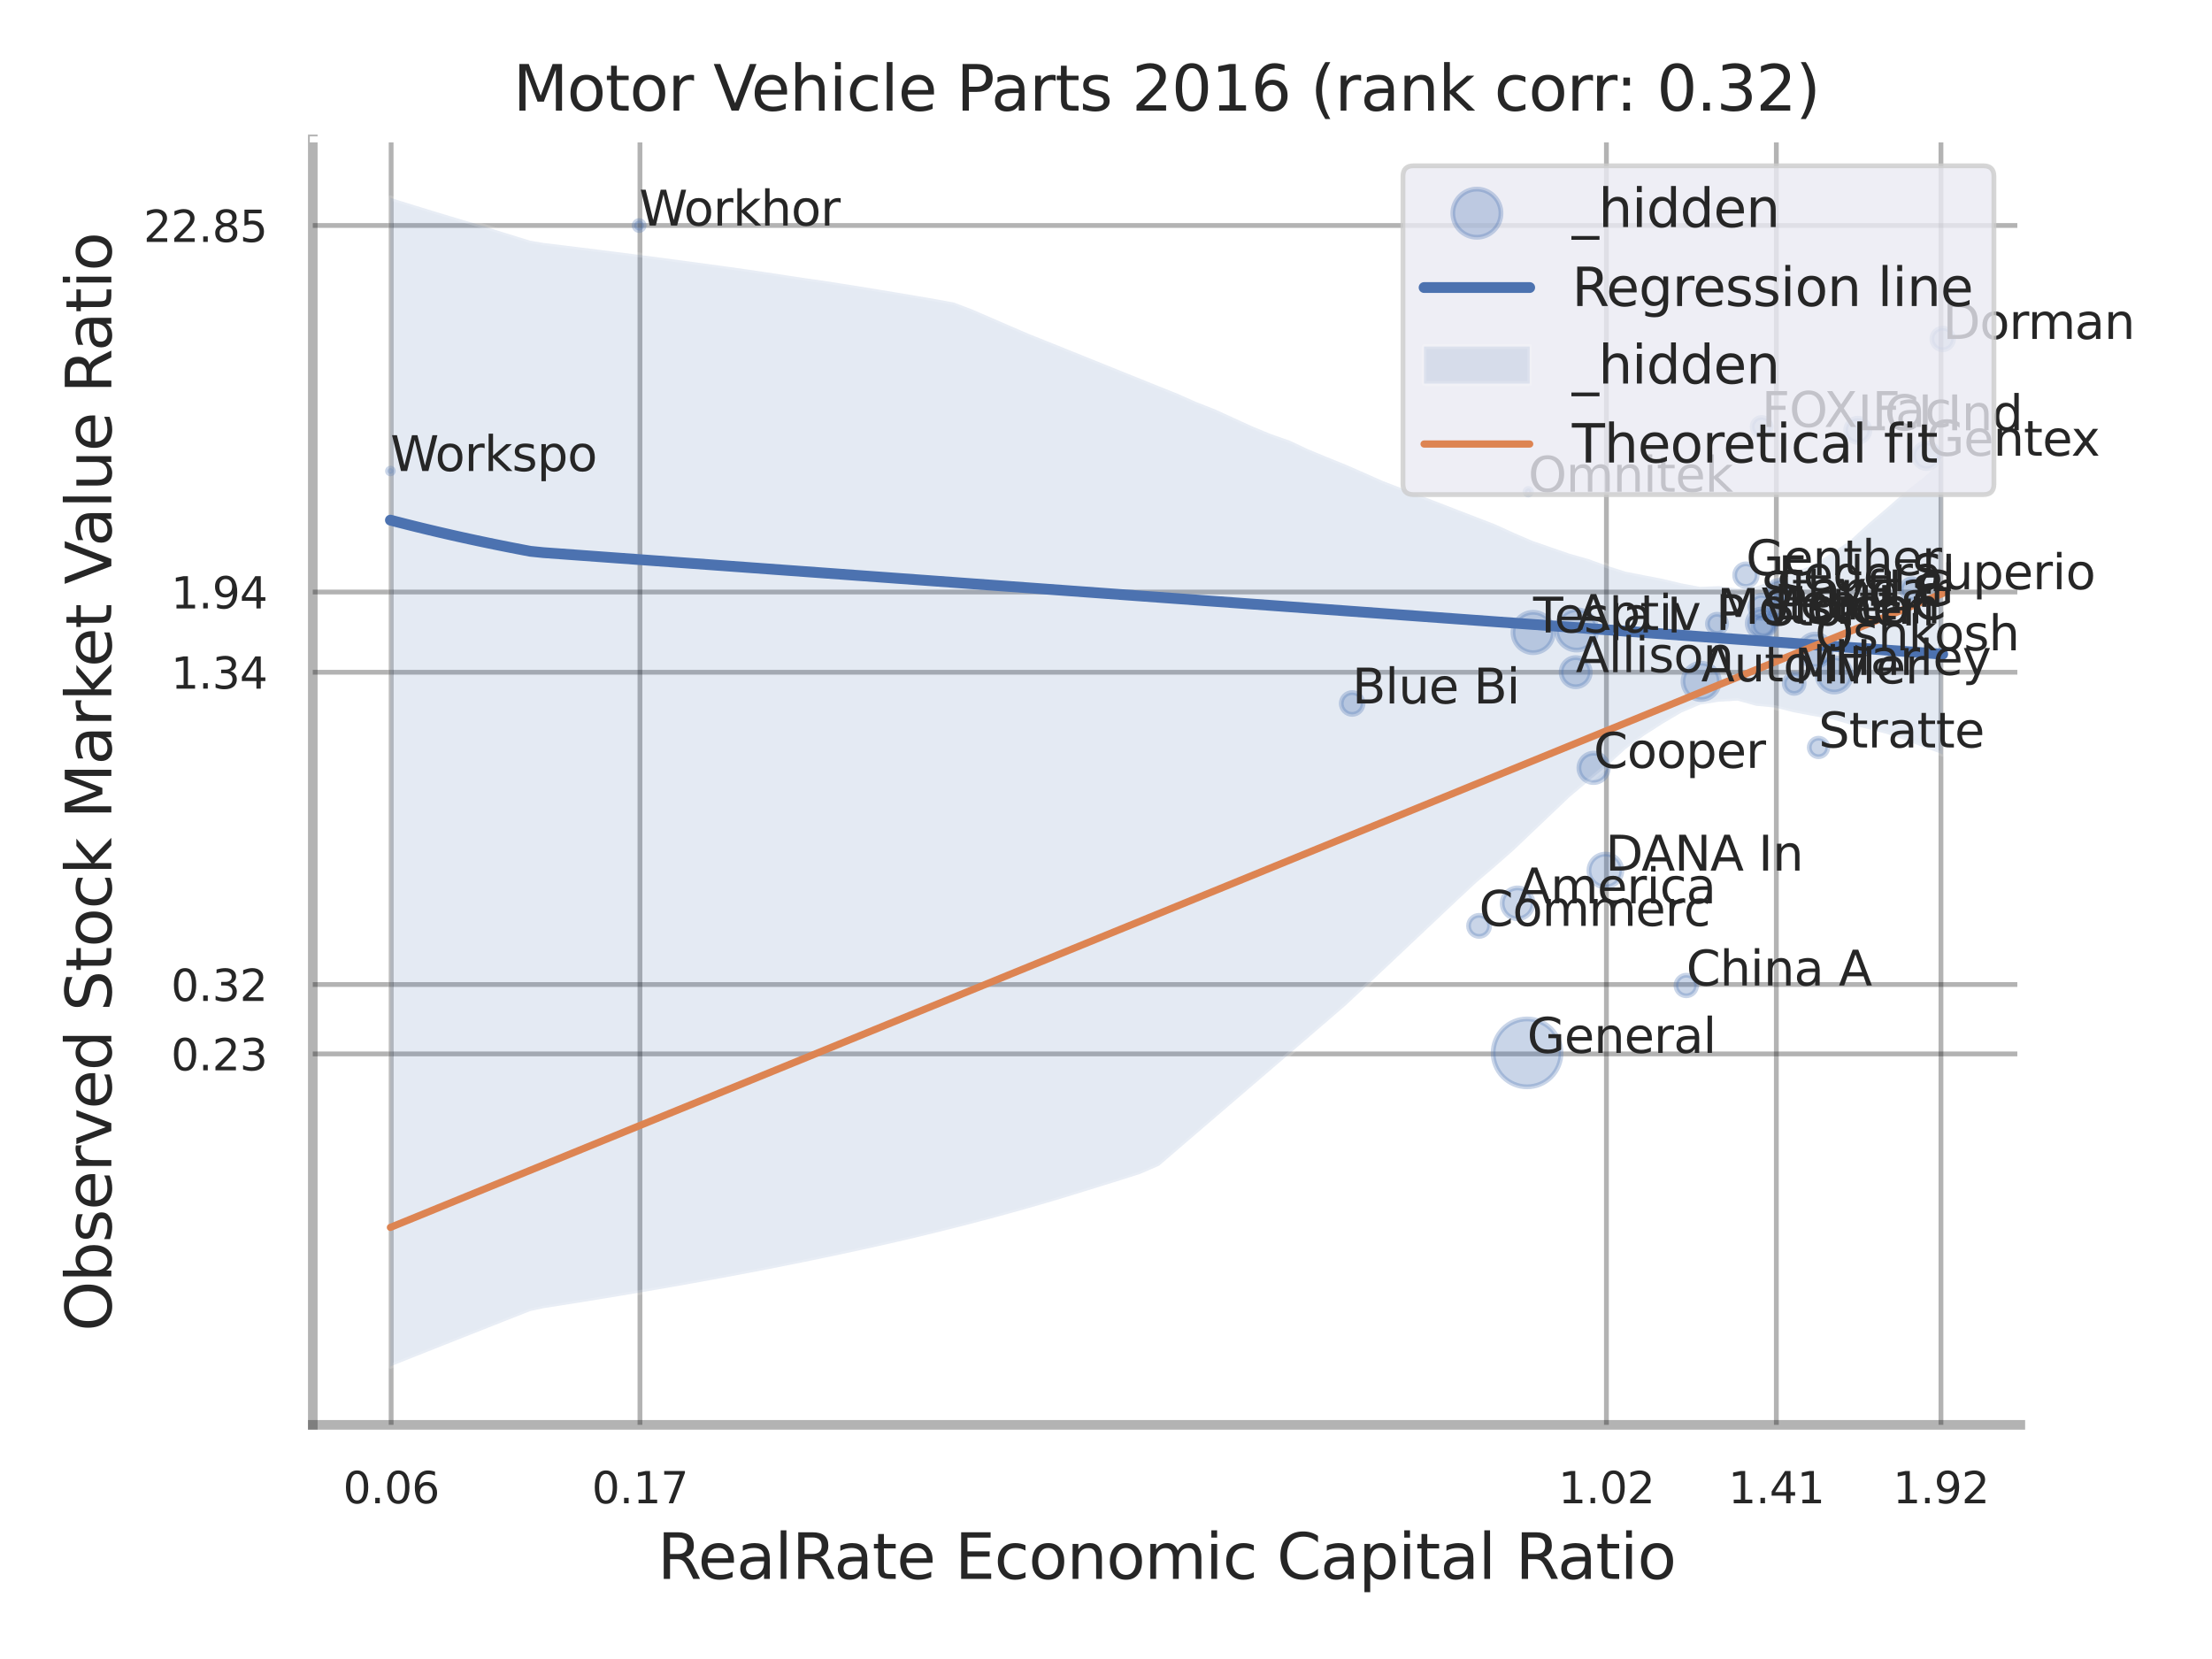 <?xml version="1.0" encoding="utf-8" standalone="no"?>
<!DOCTYPE svg PUBLIC "-//W3C//DTD SVG 1.1//EN"
  "http://www.w3.org/Graphics/SVG/1.1/DTD/svg11.dtd">
<svg xmlns:xlink="http://www.w3.org/1999/xlink" width="460.8pt" height="345.6pt" viewBox="0 0 460.8 345.6" xmlns="http://www.w3.org/2000/svg" version="1.1">
 <defs>
  <style type="text/css">*{stroke-linejoin: round; stroke-linecap: butt}</style>
 </defs>
 <g id="figure_1">
  <g id="patch_1">
   <path d="M 0 345.6 
L 460.8 345.6 
L 460.8 0 
L 0 0 
z
" style="fill: #ffffff"/>
  </g>
  <g id="axes_1">
   <g id="patch_2">
    <path d="M 65.16 296.82 
L 420.873 296.82 
L 420.873 29.04 
L 65.16 29.04 
z
" style="fill: #ffffff"/>
   </g>
   <g id="matplotlib.axis_1">
    <g id="xtick_1">
     <g id="line2d_1">
      <path d="M 81.479 296.82 
L 81.479 29.04 
" clip-path="url(#p6008b7afe0)" style="fill: none; stroke: #000000; stroke-opacity: 0.3; stroke-linecap: round"/>
     </g>
     <g id="text_1">
      <!-- 0.06 -->
      <g style="fill: #262626" transform="translate(71.459 313.159) scale(0.09 -0.09)">
       <defs>
        <path id="DejaVuSans-30" d="M 2034 4250 
Q 1547 4250 1301 3770 
Q 1056 3291 1056 2328 
Q 1056 1369 1301 889 
Q 1547 409 2034 409 
Q 2525 409 2770 889 
Q 3016 1369 3016 2328 
Q 3016 3291 2770 3770 
Q 2525 4250 2034 4250 
z
M 2034 4750 
Q 2819 4750 3233 4129 
Q 3647 3509 3647 2328 
Q 3647 1150 3233 529 
Q 2819 -91 2034 -91 
Q 1250 -91 836 529 
Q 422 1150 422 2328 
Q 422 3509 836 4129 
Q 1250 4750 2034 4750 
z
" transform="scale(0.016)"/>
        <path id="DejaVuSans-2e" d="M 684 794 
L 1344 794 
L 1344 0 
L 684 0 
L 684 794 
z
" transform="scale(0.016)"/>
        <path id="DejaVuSans-36" d="M 2113 2584 
Q 1688 2584 1439 2293 
Q 1191 2003 1191 1497 
Q 1191 994 1439 701 
Q 1688 409 2113 409 
Q 2538 409 2786 701 
Q 3034 994 3034 1497 
Q 3034 2003 2786 2293 
Q 2538 2584 2113 2584 
z
M 3366 4563 
L 3366 3988 
Q 3128 4100 2886 4159 
Q 2644 4219 2406 4219 
Q 1781 4219 1451 3797 
Q 1122 3375 1075 2522 
Q 1259 2794 1537 2939 
Q 1816 3084 2150 3084 
Q 2853 3084 3261 2657 
Q 3669 2231 3669 1497 
Q 3669 778 3244 343 
Q 2819 -91 2113 -91 
Q 1303 -91 875 529 
Q 447 1150 447 2328 
Q 447 3434 972 4092 
Q 1497 4750 2381 4750 
Q 2619 4750 2861 4703 
Q 3103 4656 3366 4563 
z
" transform="scale(0.016)"/>
       </defs>
       <use xlink:href="#DejaVuSans-30"/>
       <use xlink:href="#DejaVuSans-2e" transform="translate(63.623 0)"/>
       <use xlink:href="#DejaVuSans-30" transform="translate(95.41 0)"/>
       <use xlink:href="#DejaVuSans-36" transform="translate(159.033 0)"/>
      </g>
     </g>
    </g>
    <g id="xtick_2">
     <g id="line2d_2">
      <path d="M 133.315 296.82 
L 133.315 29.04 
" clip-path="url(#p6008b7afe0)" style="fill: none; stroke: #000000; stroke-opacity: 0.3; stroke-linecap: round"/>
     </g>
     <g id="text_2">
      <!-- 0.17 -->
      <g style="fill: #262626" transform="translate(123.295 313.159) scale(0.09 -0.09)">
       <defs>
        <path id="DejaVuSans-31" d="M 794 531 
L 1825 531 
L 1825 4091 
L 703 3866 
L 703 4441 
L 1819 4666 
L 2450 4666 
L 2450 531 
L 3481 531 
L 3481 0 
L 794 0 
L 794 531 
z
" transform="scale(0.016)"/>
        <path id="DejaVuSans-37" d="M 525 4666 
L 3525 4666 
L 3525 4397 
L 1831 0 
L 1172 0 
L 2766 4134 
L 525 4134 
L 525 4666 
z
" transform="scale(0.016)"/>
       </defs>
       <use xlink:href="#DejaVuSans-30"/>
       <use xlink:href="#DejaVuSans-2e" transform="translate(63.623 0)"/>
       <use xlink:href="#DejaVuSans-31" transform="translate(95.41 0)"/>
       <use xlink:href="#DejaVuSans-37" transform="translate(159.033 0)"/>
      </g>
     </g>
    </g>
    <g id="xtick_3">
     <g id="line2d_3">
      <path d="M 334.645 296.82 
L 334.645 29.04 
" clip-path="url(#p6008b7afe0)" style="fill: none; stroke: #000000; stroke-opacity: 0.3; stroke-linecap: round"/>
     </g>
     <g id="text_3">
      <!-- 1.02 -->
      <g style="fill: #262626" transform="translate(324.625 313.159) scale(0.09 -0.09)">
       <defs>
        <path id="DejaVuSans-32" d="M 1228 531 
L 3431 531 
L 3431 0 
L 469 0 
L 469 531 
Q 828 903 1448 1529 
Q 2069 2156 2228 2338 
Q 2531 2678 2651 2914 
Q 2772 3150 2772 3378 
Q 2772 3750 2511 3984 
Q 2250 4219 1831 4219 
Q 1534 4219 1204 4116 
Q 875 4013 500 3803 
L 500 4441 
Q 881 4594 1212 4672 
Q 1544 4750 1819 4750 
Q 2544 4750 2975 4387 
Q 3406 4025 3406 3419 
Q 3406 3131 3298 2873 
Q 3191 2616 2906 2266 
Q 2828 2175 2409 1742 
Q 1991 1309 1228 531 
z
" transform="scale(0.016)"/>
       </defs>
       <use xlink:href="#DejaVuSans-31"/>
       <use xlink:href="#DejaVuSans-2e" transform="translate(63.623 0)"/>
       <use xlink:href="#DejaVuSans-30" transform="translate(95.41 0)"/>
       <use xlink:href="#DejaVuSans-32" transform="translate(159.033 0)"/>
      </g>
     </g>
    </g>
    <g id="xtick_4">
     <g id="line2d_4">
      <path d="M 370.043 296.82 
L 370.043 29.04 
" clip-path="url(#p6008b7afe0)" style="fill: none; stroke: #000000; stroke-opacity: 0.3; stroke-linecap: round"/>
     </g>
     <g id="text_4">
      <!-- 1.41 -->
      <g style="fill: #262626" transform="translate(360.024 313.159) scale(0.09 -0.09)">
       <defs>
        <path id="DejaVuSans-34" d="M 2419 4116 
L 825 1625 
L 2419 1625 
L 2419 4116 
z
M 2253 4666 
L 3047 4666 
L 3047 1625 
L 3713 1625 
L 3713 1100 
L 3047 1100 
L 3047 0 
L 2419 0 
L 2419 1100 
L 313 1100 
L 313 1709 
L 2253 4666 
z
" transform="scale(0.016)"/>
       </defs>
       <use xlink:href="#DejaVuSans-31"/>
       <use xlink:href="#DejaVuSans-2e" transform="translate(63.623 0)"/>
       <use xlink:href="#DejaVuSans-34" transform="translate(95.41 0)"/>
       <use xlink:href="#DejaVuSans-31" transform="translate(159.033 0)"/>
      </g>
     </g>
    </g>
    <g id="xtick_5">
     <g id="line2d_5">
      <path d="M 404.336 296.82 
L 404.336 29.04 
" clip-path="url(#p6008b7afe0)" style="fill: none; stroke: #000000; stroke-opacity: 0.3; stroke-linecap: round"/>
     </g>
     <g id="text_5">
      <!-- 1.92 -->
      <g style="fill: #262626" transform="translate(394.316 313.159) scale(0.09 -0.09)">
       <defs>
        <path id="DejaVuSans-39" d="M 703 97 
L 703 672 
Q 941 559 1184 500 
Q 1428 441 1663 441 
Q 2288 441 2617 861 
Q 2947 1281 2994 2138 
Q 2813 1869 2534 1725 
Q 2256 1581 1919 1581 
Q 1219 1581 811 2004 
Q 403 2428 403 3163 
Q 403 3881 828 4315 
Q 1253 4750 1959 4750 
Q 2769 4750 3195 4129 
Q 3622 3509 3622 2328 
Q 3622 1225 3098 567 
Q 2575 -91 1691 -91 
Q 1453 -91 1209 -44 
Q 966 3 703 97 
z
M 1959 2075 
Q 2384 2075 2632 2365 
Q 2881 2656 2881 3163 
Q 2881 3666 2632 3958 
Q 2384 4250 1959 4250 
Q 1534 4250 1286 3958 
Q 1038 3666 1038 3163 
Q 1038 2656 1286 2365 
Q 1534 2075 1959 2075 
z
" transform="scale(0.016)"/>
       </defs>
       <use xlink:href="#DejaVuSans-31"/>
       <use xlink:href="#DejaVuSans-2e" transform="translate(63.623 0)"/>
       <use xlink:href="#DejaVuSans-39" transform="translate(95.41 0)"/>
       <use xlink:href="#DejaVuSans-32" transform="translate(159.033 0)"/>
      </g>
     </g>
    </g>
    <g id="xtick_6"/>
    <g id="xtick_7"/>
    <g id="text_6">
     <!-- RealRate Economic Capital Ratio -->
     <g style="fill: #262626" transform="translate(136.963 328.908) scale(0.13 -0.13)">
      <defs>
       <path id="DejaVuSans-52" d="M 2841 2188 
Q 3044 2119 3236 1894 
Q 3428 1669 3622 1275 
L 4263 0 
L 3584 0 
L 2988 1197 
Q 2756 1666 2539 1819 
Q 2322 1972 1947 1972 
L 1259 1972 
L 1259 0 
L 628 0 
L 628 4666 
L 2053 4666 
Q 2853 4666 3247 4331 
Q 3641 3997 3641 3322 
Q 3641 2881 3436 2590 
Q 3231 2300 2841 2188 
z
M 1259 4147 
L 1259 2491 
L 2053 2491 
Q 2509 2491 2742 2702 
Q 2975 2913 2975 3322 
Q 2975 3731 2742 3939 
Q 2509 4147 2053 4147 
L 1259 4147 
z
" transform="scale(0.016)"/>
       <path id="DejaVuSans-65" d="M 3597 1894 
L 3597 1613 
L 953 1613 
Q 991 1019 1311 708 
Q 1631 397 2203 397 
Q 2534 397 2845 478 
Q 3156 559 3463 722 
L 3463 178 
Q 3153 47 2828 -22 
Q 2503 -91 2169 -91 
Q 1331 -91 842 396 
Q 353 884 353 1716 
Q 353 2575 817 3079 
Q 1281 3584 2069 3584 
Q 2775 3584 3186 3129 
Q 3597 2675 3597 1894 
z
M 3022 2063 
Q 3016 2534 2758 2815 
Q 2500 3097 2075 3097 
Q 1594 3097 1305 2825 
Q 1016 2553 972 2059 
L 3022 2063 
z
" transform="scale(0.016)"/>
       <path id="DejaVuSans-61" d="M 2194 1759 
Q 1497 1759 1228 1600 
Q 959 1441 959 1056 
Q 959 750 1161 570 
Q 1363 391 1709 391 
Q 2188 391 2477 730 
Q 2766 1069 2766 1631 
L 2766 1759 
L 2194 1759 
z
M 3341 1997 
L 3341 0 
L 2766 0 
L 2766 531 
Q 2569 213 2275 61 
Q 1981 -91 1556 -91 
Q 1019 -91 701 211 
Q 384 513 384 1019 
Q 384 1609 779 1909 
Q 1175 2209 1959 2209 
L 2766 2209 
L 2766 2266 
Q 2766 2663 2505 2880 
Q 2244 3097 1772 3097 
Q 1472 3097 1187 3025 
Q 903 2953 641 2809 
L 641 3341 
Q 956 3463 1253 3523 
Q 1550 3584 1831 3584 
Q 2591 3584 2966 3190 
Q 3341 2797 3341 1997 
z
" transform="scale(0.016)"/>
       <path id="DejaVuSans-6c" d="M 603 4863 
L 1178 4863 
L 1178 0 
L 603 0 
L 603 4863 
z
" transform="scale(0.016)"/>
       <path id="DejaVuSans-74" d="M 1172 4494 
L 1172 3500 
L 2356 3500 
L 2356 3053 
L 1172 3053 
L 1172 1153 
Q 1172 725 1289 603 
Q 1406 481 1766 481 
L 2356 481 
L 2356 0 
L 1766 0 
Q 1100 0 847 248 
Q 594 497 594 1153 
L 594 3053 
L 172 3053 
L 172 3500 
L 594 3500 
L 594 4494 
L 1172 4494 
z
" transform="scale(0.016)"/>
       <path id="DejaVuSans-20" transform="scale(0.016)"/>
       <path id="DejaVuSans-45" d="M 628 4666 
L 3578 4666 
L 3578 4134 
L 1259 4134 
L 1259 2753 
L 3481 2753 
L 3481 2222 
L 1259 2222 
L 1259 531 
L 3634 531 
L 3634 0 
L 628 0 
L 628 4666 
z
" transform="scale(0.016)"/>
       <path id="DejaVuSans-63" d="M 3122 3366 
L 3122 2828 
Q 2878 2963 2633 3030 
Q 2388 3097 2138 3097 
Q 1578 3097 1268 2742 
Q 959 2388 959 1747 
Q 959 1106 1268 751 
Q 1578 397 2138 397 
Q 2388 397 2633 464 
Q 2878 531 3122 666 
L 3122 134 
Q 2881 22 2623 -34 
Q 2366 -91 2075 -91 
Q 1284 -91 818 406 
Q 353 903 353 1747 
Q 353 2603 823 3093 
Q 1294 3584 2113 3584 
Q 2378 3584 2631 3529 
Q 2884 3475 3122 3366 
z
" transform="scale(0.016)"/>
       <path id="DejaVuSans-6f" d="M 1959 3097 
Q 1497 3097 1228 2736 
Q 959 2375 959 1747 
Q 959 1119 1226 758 
Q 1494 397 1959 397 
Q 2419 397 2687 759 
Q 2956 1122 2956 1747 
Q 2956 2369 2687 2733 
Q 2419 3097 1959 3097 
z
M 1959 3584 
Q 2709 3584 3137 3096 
Q 3566 2609 3566 1747 
Q 3566 888 3137 398 
Q 2709 -91 1959 -91 
Q 1206 -91 779 398 
Q 353 888 353 1747 
Q 353 2609 779 3096 
Q 1206 3584 1959 3584 
z
" transform="scale(0.016)"/>
       <path id="DejaVuSans-6e" d="M 3513 2113 
L 3513 0 
L 2938 0 
L 2938 2094 
Q 2938 2591 2744 2837 
Q 2550 3084 2163 3084 
Q 1697 3084 1428 2787 
Q 1159 2491 1159 1978 
L 1159 0 
L 581 0 
L 581 3500 
L 1159 3500 
L 1159 2956 
Q 1366 3272 1645 3428 
Q 1925 3584 2291 3584 
Q 2894 3584 3203 3211 
Q 3513 2838 3513 2113 
z
" transform="scale(0.016)"/>
       <path id="DejaVuSans-6d" d="M 3328 2828 
Q 3544 3216 3844 3400 
Q 4144 3584 4550 3584 
Q 5097 3584 5394 3201 
Q 5691 2819 5691 2113 
L 5691 0 
L 5113 0 
L 5113 2094 
Q 5113 2597 4934 2840 
Q 4756 3084 4391 3084 
Q 3944 3084 3684 2787 
Q 3425 2491 3425 1978 
L 3425 0 
L 2847 0 
L 2847 2094 
Q 2847 2600 2669 2842 
Q 2491 3084 2119 3084 
Q 1678 3084 1418 2786 
Q 1159 2488 1159 1978 
L 1159 0 
L 581 0 
L 581 3500 
L 1159 3500 
L 1159 2956 
Q 1356 3278 1631 3431 
Q 1906 3584 2284 3584 
Q 2666 3584 2933 3390 
Q 3200 3197 3328 2828 
z
" transform="scale(0.016)"/>
       <path id="DejaVuSans-69" d="M 603 3500 
L 1178 3500 
L 1178 0 
L 603 0 
L 603 3500 
z
M 603 4863 
L 1178 4863 
L 1178 4134 
L 603 4134 
L 603 4863 
z
" transform="scale(0.016)"/>
       <path id="DejaVuSans-43" d="M 4122 4306 
L 4122 3641 
Q 3803 3938 3442 4084 
Q 3081 4231 2675 4231 
Q 1875 4231 1450 3742 
Q 1025 3253 1025 2328 
Q 1025 1406 1450 917 
Q 1875 428 2675 428 
Q 3081 428 3442 575 
Q 3803 722 4122 1019 
L 4122 359 
Q 3791 134 3420 21 
Q 3050 -91 2638 -91 
Q 1578 -91 968 557 
Q 359 1206 359 2328 
Q 359 3453 968 4101 
Q 1578 4750 2638 4750 
Q 3056 4750 3426 4639 
Q 3797 4528 4122 4306 
z
" transform="scale(0.016)"/>
       <path id="DejaVuSans-70" d="M 1159 525 
L 1159 -1331 
L 581 -1331 
L 581 3500 
L 1159 3500 
L 1159 2969 
Q 1341 3281 1617 3432 
Q 1894 3584 2278 3584 
Q 2916 3584 3314 3078 
Q 3713 2572 3713 1747 
Q 3713 922 3314 415 
Q 2916 -91 2278 -91 
Q 1894 -91 1617 61 
Q 1341 213 1159 525 
z
M 3116 1747 
Q 3116 2381 2855 2742 
Q 2594 3103 2138 3103 
Q 1681 3103 1420 2742 
Q 1159 2381 1159 1747 
Q 1159 1113 1420 752 
Q 1681 391 2138 391 
Q 2594 391 2855 752 
Q 3116 1113 3116 1747 
z
" transform="scale(0.016)"/>
      </defs>
      <use xlink:href="#DejaVuSans-52"/>
      <use xlink:href="#DejaVuSans-65" transform="translate(64.982 0)"/>
      <use xlink:href="#DejaVuSans-61" transform="translate(126.506 0)"/>
      <use xlink:href="#DejaVuSans-6c" transform="translate(187.785 0)"/>
      <use xlink:href="#DejaVuSans-52" transform="translate(215.568 0)"/>
      <use xlink:href="#DejaVuSans-61" transform="translate(282.801 0)"/>
      <use xlink:href="#DejaVuSans-74" transform="translate(344.08 0)"/>
      <use xlink:href="#DejaVuSans-65" transform="translate(383.289 0)"/>
      <use xlink:href="#DejaVuSans-20" transform="translate(444.812 0)"/>
      <use xlink:href="#DejaVuSans-45" transform="translate(476.6 0)"/>
      <use xlink:href="#DejaVuSans-63" transform="translate(539.783 0)"/>
      <use xlink:href="#DejaVuSans-6f" transform="translate(594.764 0)"/>
      <use xlink:href="#DejaVuSans-6e" transform="translate(655.945 0)"/>
      <use xlink:href="#DejaVuSans-6f" transform="translate(719.324 0)"/>
      <use xlink:href="#DejaVuSans-6d" transform="translate(780.506 0)"/>
      <use xlink:href="#DejaVuSans-69" transform="translate(877.918 0)"/>
      <use xlink:href="#DejaVuSans-63" transform="translate(905.701 0)"/>
      <use xlink:href="#DejaVuSans-20" transform="translate(960.682 0)"/>
      <use xlink:href="#DejaVuSans-43" transform="translate(992.469 0)"/>
      <use xlink:href="#DejaVuSans-61" transform="translate(1062.293 0)"/>
      <use xlink:href="#DejaVuSans-70" transform="translate(1123.572 0)"/>
      <use xlink:href="#DejaVuSans-69" transform="translate(1187.049 0)"/>
      <use xlink:href="#DejaVuSans-74" transform="translate(1214.832 0)"/>
      <use xlink:href="#DejaVuSans-61" transform="translate(1254.041 0)"/>
      <use xlink:href="#DejaVuSans-6c" transform="translate(1315.32 0)"/>
      <use xlink:href="#DejaVuSans-20" transform="translate(1343.104 0)"/>
      <use xlink:href="#DejaVuSans-52" transform="translate(1374.891 0)"/>
      <use xlink:href="#DejaVuSans-61" transform="translate(1442.123 0)"/>
      <use xlink:href="#DejaVuSans-74" transform="translate(1503.402 0)"/>
      <use xlink:href="#DejaVuSans-69" transform="translate(1542.611 0)"/>
      <use xlink:href="#DejaVuSans-6f" transform="translate(1570.395 0)"/>
     </g>
    </g>
   </g>
   <g id="matplotlib.axis_2">
    <g id="ytick_1">
     <g id="line2d_6">
      <path d="M 65.16 219.55 
L 420.873 219.55 
" clip-path="url(#p6008b7afe0)" style="fill: none; stroke: #000000; stroke-opacity: 0.3; stroke-linecap: round"/>
     </g>
     <g id="text_7">
      <!-- 0.23 -->
      <g style="fill: #262626" transform="translate(35.621 222.969) scale(0.09 -0.09)">
       <defs>
        <path id="DejaVuSans-33" d="M 2597 2516 
Q 3050 2419 3304 2112 
Q 3559 1806 3559 1356 
Q 3559 666 3084 287 
Q 2609 -91 1734 -91 
Q 1441 -91 1130 -33 
Q 819 25 488 141 
L 488 750 
Q 750 597 1062 519 
Q 1375 441 1716 441 
Q 2309 441 2620 675 
Q 2931 909 2931 1356 
Q 2931 1769 2642 2001 
Q 2353 2234 1838 2234 
L 1294 2234 
L 1294 2753 
L 1863 2753 
Q 2328 2753 2575 2939 
Q 2822 3125 2822 3475 
Q 2822 3834 2567 4026 
Q 2313 4219 1838 4219 
Q 1578 4219 1281 4162 
Q 984 4106 628 3988 
L 628 4550 
Q 988 4650 1302 4700 
Q 1616 4750 1894 4750 
Q 2613 4750 3031 4423 
Q 3450 4097 3450 3541 
Q 3450 3153 3228 2886 
Q 3006 2619 2597 2516 
z
" transform="scale(0.016)"/>
       </defs>
       <use xlink:href="#DejaVuSans-30"/>
       <use xlink:href="#DejaVuSans-2e" transform="translate(63.623 0)"/>
       <use xlink:href="#DejaVuSans-32" transform="translate(95.41 0)"/>
       <use xlink:href="#DejaVuSans-33" transform="translate(159.033 0)"/>
      </g>
     </g>
    </g>
    <g id="ytick_2">
     <g id="line2d_7">
      <path d="M 65.16 205.094 
L 420.873 205.094 
" clip-path="url(#p6008b7afe0)" style="fill: none; stroke: #000000; stroke-opacity: 0.3; stroke-linecap: round"/>
     </g>
     <g id="text_8">
      <!-- 0.32 -->
      <g style="fill: #262626" transform="translate(35.621 208.513) scale(0.09 -0.09)">
       <use xlink:href="#DejaVuSans-30"/>
       <use xlink:href="#DejaVuSans-2e" transform="translate(63.623 0)"/>
       <use xlink:href="#DejaVuSans-33" transform="translate(95.41 0)"/>
       <use xlink:href="#DejaVuSans-32" transform="translate(159.033 0)"/>
      </g>
     </g>
    </g>
    <g id="ytick_3">
     <g id="line2d_8">
      <path d="M 65.16 140.041 
L 420.873 140.041 
" clip-path="url(#p6008b7afe0)" style="fill: none; stroke: #000000; stroke-opacity: 0.3; stroke-linecap: round"/>
     </g>
     <g id="text_9">
      <!-- 1.34 -->
      <g style="fill: #262626" transform="translate(35.621 143.46) scale(0.09 -0.09)">
       <use xlink:href="#DejaVuSans-31"/>
       <use xlink:href="#DejaVuSans-2e" transform="translate(63.623 0)"/>
       <use xlink:href="#DejaVuSans-33" transform="translate(95.41 0)"/>
       <use xlink:href="#DejaVuSans-34" transform="translate(159.033 0)"/>
      </g>
     </g>
    </g>
    <g id="ytick_4">
     <g id="line2d_9">
      <path d="M 65.16 123.326 
L 420.873 123.326 
" clip-path="url(#p6008b7afe0)" style="fill: none; stroke: #000000; stroke-opacity: 0.3; stroke-linecap: round"/>
     </g>
     <g id="text_10">
      <!-- 1.94 -->
      <g style="fill: #262626" transform="translate(35.621 126.745) scale(0.09 -0.09)">
       <use xlink:href="#DejaVuSans-31"/>
       <use xlink:href="#DejaVuSans-2e" transform="translate(63.623 0)"/>
       <use xlink:href="#DejaVuSans-39" transform="translate(95.41 0)"/>
       <use xlink:href="#DejaVuSans-34" transform="translate(159.033 0)"/>
      </g>
     </g>
    </g>
    <g id="ytick_5">
     <g id="line2d_10">
      <path d="M 65.16 46.973 
L 420.873 46.973 
" clip-path="url(#p6008b7afe0)" style="fill: none; stroke: #000000; stroke-opacity: 0.3; stroke-linecap: round"/>
     </g>
     <g id="text_11">
      <!-- 22.85 -->
      <g style="fill: #262626" transform="translate(29.895 50.392) scale(0.09 -0.09)">
       <defs>
        <path id="DejaVuSans-38" d="M 2034 2216 
Q 1584 2216 1326 1975 
Q 1069 1734 1069 1313 
Q 1069 891 1326 650 
Q 1584 409 2034 409 
Q 2484 409 2743 651 
Q 3003 894 3003 1313 
Q 3003 1734 2745 1975 
Q 2488 2216 2034 2216 
z
M 1403 2484 
Q 997 2584 770 2862 
Q 544 3141 544 3541 
Q 544 4100 942 4425 
Q 1341 4750 2034 4750 
Q 2731 4750 3128 4425 
Q 3525 4100 3525 3541 
Q 3525 3141 3298 2862 
Q 3072 2584 2669 2484 
Q 3125 2378 3379 2068 
Q 3634 1759 3634 1313 
Q 3634 634 3220 271 
Q 2806 -91 2034 -91 
Q 1263 -91 848 271 
Q 434 634 434 1313 
Q 434 1759 690 2068 
Q 947 2378 1403 2484 
z
M 1172 3481 
Q 1172 3119 1398 2916 
Q 1625 2713 2034 2713 
Q 2441 2713 2670 2916 
Q 2900 3119 2900 3481 
Q 2900 3844 2670 4047 
Q 2441 4250 2034 4250 
Q 1625 4250 1398 4047 
Q 1172 3844 1172 3481 
z
" transform="scale(0.016)"/>
        <path id="DejaVuSans-35" d="M 691 4666 
L 3169 4666 
L 3169 4134 
L 1269 4134 
L 1269 2991 
Q 1406 3038 1543 3061 
Q 1681 3084 1819 3084 
Q 2600 3084 3056 2656 
Q 3513 2228 3513 1497 
Q 3513 744 3044 326 
Q 2575 -91 1722 -91 
Q 1428 -91 1123 -41 
Q 819 9 494 109 
L 494 744 
Q 775 591 1075 516 
Q 1375 441 1709 441 
Q 2250 441 2565 725 
Q 2881 1009 2881 1497 
Q 2881 1984 2565 2268 
Q 2250 2553 1709 2553 
Q 1456 2553 1204 2497 
Q 953 2441 691 2322 
L 691 4666 
z
" transform="scale(0.016)"/>
       </defs>
       <use xlink:href="#DejaVuSans-32"/>
       <use xlink:href="#DejaVuSans-32" transform="translate(63.623 0)"/>
       <use xlink:href="#DejaVuSans-2e" transform="translate(127.246 0)"/>
       <use xlink:href="#DejaVuSans-38" transform="translate(159.033 0)"/>
       <use xlink:href="#DejaVuSans-35" transform="translate(222.656 0)"/>
      </g>
     </g>
    </g>
    <g id="ytick_6"/>
    <g id="ytick_7"/>
    <g id="ytick_8"/>
    <g id="text_12">
     <!-- Observed Stock Market Value Ratio -->
     <g style="fill: #262626" transform="translate(23.191 277.332) rotate(-90) scale(0.13 -0.13)">
      <defs>
       <path id="DejaVuSans-4f" d="M 2522 4238 
Q 1834 4238 1429 3725 
Q 1025 3213 1025 2328 
Q 1025 1447 1429 934 
Q 1834 422 2522 422 
Q 3209 422 3611 934 
Q 4013 1447 4013 2328 
Q 4013 3213 3611 3725 
Q 3209 4238 2522 4238 
z
M 2522 4750 
Q 3503 4750 4090 4092 
Q 4678 3434 4678 2328 
Q 4678 1225 4090 567 
Q 3503 -91 2522 -91 
Q 1538 -91 948 565 
Q 359 1222 359 2328 
Q 359 3434 948 4092 
Q 1538 4750 2522 4750 
z
" transform="scale(0.016)"/>
       <path id="DejaVuSans-62" d="M 3116 1747 
Q 3116 2381 2855 2742 
Q 2594 3103 2138 3103 
Q 1681 3103 1420 2742 
Q 1159 2381 1159 1747 
Q 1159 1113 1420 752 
Q 1681 391 2138 391 
Q 2594 391 2855 752 
Q 3116 1113 3116 1747 
z
M 1159 2969 
Q 1341 3281 1617 3432 
Q 1894 3584 2278 3584 
Q 2916 3584 3314 3078 
Q 3713 2572 3713 1747 
Q 3713 922 3314 415 
Q 2916 -91 2278 -91 
Q 1894 -91 1617 61 
Q 1341 213 1159 525 
L 1159 0 
L 581 0 
L 581 4863 
L 1159 4863 
L 1159 2969 
z
" transform="scale(0.016)"/>
       <path id="DejaVuSans-73" d="M 2834 3397 
L 2834 2853 
Q 2591 2978 2328 3040 
Q 2066 3103 1784 3103 
Q 1356 3103 1142 2972 
Q 928 2841 928 2578 
Q 928 2378 1081 2264 
Q 1234 2150 1697 2047 
L 1894 2003 
Q 2506 1872 2764 1633 
Q 3022 1394 3022 966 
Q 3022 478 2636 193 
Q 2250 -91 1575 -91 
Q 1294 -91 989 -36 
Q 684 19 347 128 
L 347 722 
Q 666 556 975 473 
Q 1284 391 1588 391 
Q 1994 391 2212 530 
Q 2431 669 2431 922 
Q 2431 1156 2273 1281 
Q 2116 1406 1581 1522 
L 1381 1569 
Q 847 1681 609 1914 
Q 372 2147 372 2553 
Q 372 3047 722 3315 
Q 1072 3584 1716 3584 
Q 2034 3584 2315 3537 
Q 2597 3491 2834 3397 
z
" transform="scale(0.016)"/>
       <path id="DejaVuSans-72" d="M 2631 2963 
Q 2534 3019 2420 3045 
Q 2306 3072 2169 3072 
Q 1681 3072 1420 2755 
Q 1159 2438 1159 1844 
L 1159 0 
L 581 0 
L 581 3500 
L 1159 3500 
L 1159 2956 
Q 1341 3275 1631 3429 
Q 1922 3584 2338 3584 
Q 2397 3584 2469 3576 
Q 2541 3569 2628 3553 
L 2631 2963 
z
" transform="scale(0.016)"/>
       <path id="DejaVuSans-76" d="M 191 3500 
L 800 3500 
L 1894 563 
L 2988 3500 
L 3597 3500 
L 2284 0 
L 1503 0 
L 191 3500 
z
" transform="scale(0.016)"/>
       <path id="DejaVuSans-64" d="M 2906 2969 
L 2906 4863 
L 3481 4863 
L 3481 0 
L 2906 0 
L 2906 525 
Q 2725 213 2448 61 
Q 2172 -91 1784 -91 
Q 1150 -91 751 415 
Q 353 922 353 1747 
Q 353 2572 751 3078 
Q 1150 3584 1784 3584 
Q 2172 3584 2448 3432 
Q 2725 3281 2906 2969 
z
M 947 1747 
Q 947 1113 1208 752 
Q 1469 391 1925 391 
Q 2381 391 2643 752 
Q 2906 1113 2906 1747 
Q 2906 2381 2643 2742 
Q 2381 3103 1925 3103 
Q 1469 3103 1208 2742 
Q 947 2381 947 1747 
z
" transform="scale(0.016)"/>
       <path id="DejaVuSans-53" d="M 3425 4513 
L 3425 3897 
Q 3066 4069 2747 4153 
Q 2428 4238 2131 4238 
Q 1616 4238 1336 4038 
Q 1056 3838 1056 3469 
Q 1056 3159 1242 3001 
Q 1428 2844 1947 2747 
L 2328 2669 
Q 3034 2534 3370 2195 
Q 3706 1856 3706 1288 
Q 3706 609 3251 259 
Q 2797 -91 1919 -91 
Q 1588 -91 1214 -16 
Q 841 59 441 206 
L 441 856 
Q 825 641 1194 531 
Q 1563 422 1919 422 
Q 2459 422 2753 634 
Q 3047 847 3047 1241 
Q 3047 1584 2836 1778 
Q 2625 1972 2144 2069 
L 1759 2144 
Q 1053 2284 737 2584 
Q 422 2884 422 3419 
Q 422 4038 858 4394 
Q 1294 4750 2059 4750 
Q 2388 4750 2728 4690 
Q 3069 4631 3425 4513 
z
" transform="scale(0.016)"/>
       <path id="DejaVuSans-6b" d="M 581 4863 
L 1159 4863 
L 1159 1991 
L 2875 3500 
L 3609 3500 
L 1753 1863 
L 3688 0 
L 2938 0 
L 1159 1709 
L 1159 0 
L 581 0 
L 581 4863 
z
" transform="scale(0.016)"/>
       <path id="DejaVuSans-4d" d="M 628 4666 
L 1569 4666 
L 2759 1491 
L 3956 4666 
L 4897 4666 
L 4897 0 
L 4281 0 
L 4281 4097 
L 3078 897 
L 2444 897 
L 1241 4097 
L 1241 0 
L 628 0 
L 628 4666 
z
" transform="scale(0.016)"/>
       <path id="DejaVuSans-56" d="M 1831 0 
L 50 4666 
L 709 4666 
L 2188 738 
L 3669 4666 
L 4325 4666 
L 2547 0 
L 1831 0 
z
" transform="scale(0.016)"/>
       <path id="DejaVuSans-75" d="M 544 1381 
L 544 3500 
L 1119 3500 
L 1119 1403 
Q 1119 906 1312 657 
Q 1506 409 1894 409 
Q 2359 409 2629 706 
Q 2900 1003 2900 1516 
L 2900 3500 
L 3475 3500 
L 3475 0 
L 2900 0 
L 2900 538 
Q 2691 219 2414 64 
Q 2138 -91 1772 -91 
Q 1169 -91 856 284 
Q 544 659 544 1381 
z
M 1991 3584 
L 1991 3584 
z
" transform="scale(0.016)"/>
      </defs>
      <use xlink:href="#DejaVuSans-4f"/>
      <use xlink:href="#DejaVuSans-62" transform="translate(78.711 0)"/>
      <use xlink:href="#DejaVuSans-73" transform="translate(142.188 0)"/>
      <use xlink:href="#DejaVuSans-65" transform="translate(194.287 0)"/>
      <use xlink:href="#DejaVuSans-72" transform="translate(255.811 0)"/>
      <use xlink:href="#DejaVuSans-76" transform="translate(296.924 0)"/>
      <use xlink:href="#DejaVuSans-65" transform="translate(356.104 0)"/>
      <use xlink:href="#DejaVuSans-64" transform="translate(417.627 0)"/>
      <use xlink:href="#DejaVuSans-20" transform="translate(481.104 0)"/>
      <use xlink:href="#DejaVuSans-53" transform="translate(512.891 0)"/>
      <use xlink:href="#DejaVuSans-74" transform="translate(576.367 0)"/>
      <use xlink:href="#DejaVuSans-6f" transform="translate(615.576 0)"/>
      <use xlink:href="#DejaVuSans-63" transform="translate(676.758 0)"/>
      <use xlink:href="#DejaVuSans-6b" transform="translate(731.738 0)"/>
      <use xlink:href="#DejaVuSans-20" transform="translate(789.648 0)"/>
      <use xlink:href="#DejaVuSans-4d" transform="translate(821.436 0)"/>
      <use xlink:href="#DejaVuSans-61" transform="translate(907.715 0)"/>
      <use xlink:href="#DejaVuSans-72" transform="translate(968.994 0)"/>
      <use xlink:href="#DejaVuSans-6b" transform="translate(1010.107 0)"/>
      <use xlink:href="#DejaVuSans-65" transform="translate(1064.393 0)"/>
      <use xlink:href="#DejaVuSans-74" transform="translate(1125.916 0)"/>
      <use xlink:href="#DejaVuSans-20" transform="translate(1165.125 0)"/>
      <use xlink:href="#DejaVuSans-56" transform="translate(1196.912 0)"/>
      <use xlink:href="#DejaVuSans-61" transform="translate(1257.57 0)"/>
      <use xlink:href="#DejaVuSans-6c" transform="translate(1318.85 0)"/>
      <use xlink:href="#DejaVuSans-75" transform="translate(1346.633 0)"/>
      <use xlink:href="#DejaVuSans-65" transform="translate(1410.012 0)"/>
      <use xlink:href="#DejaVuSans-20" transform="translate(1471.535 0)"/>
      <use xlink:href="#DejaVuSans-52" transform="translate(1503.322 0)"/>
      <use xlink:href="#DejaVuSans-61" transform="translate(1570.555 0)"/>
      <use xlink:href="#DejaVuSans-74" transform="translate(1631.834 0)"/>
      <use xlink:href="#DejaVuSans-69" transform="translate(1671.043 0)"/>
      <use xlink:href="#DejaVuSans-6f" transform="translate(1698.826 0)"/>
     </g>
    </g>
   </g>
   <g id="PathCollection_1">
    <path d="M 334.432 184.784 
C 335.341 184.784 336.214 184.422 336.856 183.779 
C 337.499 183.137 337.861 182.264 337.861 181.355 
C 337.861 180.446 337.499 179.574 336.856 178.931 
C 336.214 178.288 335.341 177.927 334.432 177.927 
C 333.523 177.927 332.651 178.288 332.008 178.931 
C 331.365 179.574 331.004 180.446 331.004 181.355 
C 331.004 182.264 331.365 183.137 332.008 183.779 
C 332.651 184.422 333.523 184.784 334.432 184.784 
z
" clip-path="url(#p6008b7afe0)" style="fill: #4c72b0; fill-opacity: 0.3; stroke: #4c72b0; stroke-opacity: 0.3"/>
    <path d="M 366.91 128.799 
C 367.542 128.799 368.147 128.548 368.593 128.102 
C 369.04 127.655 369.29 127.05 369.29 126.419 
C 369.29 125.788 369.04 125.182 368.593 124.736 
C 368.147 124.29 367.542 124.039 366.91 124.039 
C 366.279 124.039 365.674 124.29 365.227 124.736 
C 364.781 125.182 364.53 125.788 364.53 126.419 
C 364.53 127.05 364.781 127.655 365.227 128.102 
C 365.674 128.548 366.279 128.799 366.91 128.799 
z
" clip-path="url(#p6008b7afe0)" style="fill: #4c72b0; fill-opacity: 0.3; stroke: #4c72b0; stroke-opacity: 0.3"/>
    <path d="M 398.256 124.926 
C 398.835 124.926 399.39 124.696 399.799 124.286 
C 400.209 123.877 400.438 123.322 400.438 122.743 
C 400.438 122.164 400.209 121.609 399.799 121.2 
C 399.39 120.79 398.835 120.56 398.256 120.56 
C 397.677 120.56 397.122 120.79 396.713 121.2 
C 396.303 121.609 396.073 122.164 396.073 122.743 
C 396.073 123.322 396.303 123.877 396.713 124.286 
C 397.122 124.696 397.677 124.926 398.256 124.926 
z
" clip-path="url(#p6008b7afe0)" style="fill: #4c72b0; fill-opacity: 0.3; stroke: #4c72b0; stroke-opacity: 0.3"/>
    <path d="M 370.425 125.373 
C 371.016 125.373 371.583 125.138 372.001 124.72 
C 372.419 124.302 372.654 123.734 372.654 123.143 
C 372.654 122.552 372.419 121.985 372.001 121.567 
C 371.583 121.149 371.016 120.914 370.425 120.914 
C 369.834 120.914 369.266 121.149 368.848 121.567 
C 368.43 121.985 368.195 122.552 368.195 123.143 
C 368.195 123.734 368.43 124.302 368.848 124.72 
C 369.266 125.138 369.834 125.373 370.425 125.373 
z
" clip-path="url(#p6008b7afe0)" style="fill: #4c72b0; fill-opacity: 0.3; stroke: #4c72b0; stroke-opacity: 0.3"/>
    <path d="M 401.317 97.612 
C 402.027 97.612 402.709 97.329 403.212 96.827 
C 403.714 96.324 403.997 95.643 403.997 94.932 
C 403.997 94.221 403.714 93.539 403.212 93.037 
C 402.709 92.534 402.027 92.252 401.317 92.252 
C 400.606 92.252 399.924 92.534 399.422 93.037 
C 398.919 93.539 398.637 94.221 398.637 94.932 
C 398.637 95.643 398.919 96.324 399.422 96.827 
C 399.924 97.329 400.606 97.612 401.317 97.612 
z
" clip-path="url(#p6008b7afe0)" style="fill: #4c72b0; fill-opacity: 0.3; stroke: #4c72b0; stroke-opacity: 0.3"/>
    <path d="M 370.062 128.247 
C 370.606 128.247 371.128 128.031 371.513 127.646 
C 371.898 127.261 372.114 126.739 372.114 126.195 
C 372.114 125.65 371.898 125.128 371.513 124.744 
C 371.128 124.359 370.606 124.142 370.062 124.142 
C 369.518 124.142 368.996 124.359 368.611 124.744 
C 368.226 125.128 368.01 125.65 368.01 126.195 
C 368.01 126.739 368.226 127.261 368.611 127.646 
C 368.996 128.031 369.518 128.247 370.062 128.247 
z
" clip-path="url(#p6008b7afe0)" style="fill: #4c72b0; fill-opacity: 0.3; stroke: #4c72b0; stroke-opacity: 0.3"/>
    <path d="M 387.002 92.161 
C 387.672 92.161 388.315 91.895 388.788 91.421 
C 389.262 90.947 389.528 90.305 389.528 89.635 
C 389.528 88.965 389.262 88.323 388.788 87.849 
C 388.315 87.375 387.672 87.109 387.002 87.109 
C 386.333 87.109 385.69 87.375 385.216 87.849 
C 384.743 88.323 384.477 88.965 384.477 89.635 
C 384.477 90.305 384.743 90.947 385.216 91.421 
C 385.69 91.895 386.333 92.161 387.002 92.161 
z
" clip-path="url(#p6008b7afe0)" style="fill: #4c72b0; fill-opacity: 0.3; stroke: #4c72b0; stroke-opacity: 0.3"/>
    <path d="M 378.113 138.852 
C 379.009 138.852 379.869 138.496 380.503 137.862 
C 381.137 137.228 381.493 136.369 381.493 135.472 
C 381.493 134.576 381.137 133.716 380.503 133.082 
C 379.869 132.448 379.009 132.092 378.113 132.092 
C 377.217 132.092 376.357 132.448 375.723 133.082 
C 375.089 133.716 374.733 134.576 374.733 135.472 
C 374.733 136.369 375.089 137.228 375.723 137.862 
C 376.357 138.496 377.217 138.852 378.113 138.852 
z
" clip-path="url(#p6008b7afe0)" style="fill: #4c72b0; fill-opacity: 0.3; stroke: #4c72b0; stroke-opacity: 0.3"/>
    <path d="M 382.107 144.163 
C 383.054 144.163 383.963 143.786 384.632 143.117 
C 385.302 142.447 385.678 141.539 385.678 140.592 
C 385.678 139.645 385.302 138.737 384.632 138.068 
C 383.963 137.398 383.054 137.022 382.107 137.022 
C 381.161 137.022 380.252 137.398 379.583 138.068 
C 378.913 138.737 378.537 139.645 378.537 140.592 
C 378.537 141.539 378.913 142.447 379.583 143.117 
C 380.252 143.786 381.161 144.163 382.107 144.163 
z
" clip-path="url(#p6008b7afe0)" style="fill: #4c72b0; fill-opacity: 0.3; stroke: #4c72b0; stroke-opacity: 0.3"/>
    <path d="M 404.704 72.869 
C 405.303 72.869 405.877 72.631 406.301 72.207 
C 406.724 71.784 406.962 71.209 406.962 70.611 
C 406.962 70.012 406.724 69.437 406.301 69.014 
C 405.877 68.591 405.303 68.353 404.704 68.353 
C 404.105 68.353 403.531 68.591 403.107 69.014 
C 402.684 69.437 402.446 70.012 402.446 70.611 
C 402.446 71.209 402.684 71.784 403.107 72.207 
C 403.531 72.631 404.105 72.869 404.704 72.869 
z
" clip-path="url(#p6008b7afe0)" style="fill: #4c72b0; fill-opacity: 0.3; stroke: #4c72b0; stroke-opacity: 0.3"/>
    <path d="M 363.715 122.172 
C 364.34 122.172 364.939 121.924 365.381 121.482 
C 365.823 121.04 366.072 120.44 366.072 119.815 
C 366.072 119.19 365.823 118.59 365.381 118.148 
C 364.939 117.706 364.34 117.458 363.715 117.458 
C 363.089 117.458 362.49 117.706 362.048 118.148 
C 361.606 118.59 361.357 119.19 361.357 119.815 
C 361.357 120.44 361.606 121.04 362.048 121.482 
C 362.49 121.924 363.089 122.172 363.715 122.172 
z
" clip-path="url(#p6008b7afe0)" style="fill: #4c72b0; fill-opacity: 0.3; stroke: #4c72b0; stroke-opacity: 0.3"/>
    <path d="M 357.685 131.953 
C 358.214 131.953 358.723 131.742 359.097 131.367 
C 359.472 130.993 359.682 130.485 359.682 129.955 
C 359.682 129.425 359.472 128.917 359.097 128.542 
C 358.723 128.167 358.214 127.957 357.685 127.957 
C 357.155 127.957 356.647 128.167 356.272 128.542 
C 355.897 128.917 355.687 129.425 355.687 129.955 
C 355.687 130.485 355.897 130.993 356.272 131.367 
C 356.647 131.742 357.155 131.953 357.685 131.953 
z
" clip-path="url(#p6008b7afe0)" style="fill: #4c72b0; fill-opacity: 0.3; stroke: #4c72b0; stroke-opacity: 0.3"/>
    <path d="M 373.762 144.442 
C 374.312 144.442 374.84 144.224 375.229 143.835 
C 375.618 143.446 375.836 142.919 375.836 142.369 
C 375.836 141.819 375.618 141.291 375.229 140.902 
C 374.84 140.513 374.312 140.295 373.762 140.295 
C 373.212 140.295 372.685 140.513 372.296 140.902 
C 371.907 141.291 371.688 141.819 371.688 142.369 
C 371.688 142.919 371.907 143.446 372.296 143.835 
C 372.685 144.224 373.212 144.442 373.762 144.442 
z
" clip-path="url(#p6008b7afe0)" style="fill: #4c72b0; fill-opacity: 0.3; stroke: #4c72b0; stroke-opacity: 0.3"/>
    <path d="M 378.832 157.64 
C 379.344 157.64 379.835 157.436 380.197 157.074 
C 380.56 156.712 380.763 156.221 380.763 155.709 
C 380.763 155.196 380.56 154.705 380.197 154.343 
C 379.835 153.981 379.344 153.778 378.832 153.778 
C 378.32 153.778 377.829 153.981 377.467 154.343 
C 377.104 154.705 376.901 155.196 376.901 155.709 
C 376.901 156.221 377.104 156.712 377.467 157.074 
C 377.829 157.436 378.32 157.64 378.832 157.64 
z
" clip-path="url(#p6008b7afe0)" style="fill: #4c72b0; fill-opacity: 0.3; stroke: #4c72b0; stroke-opacity: 0.3"/>
    <path d="M 354.384 145.733 
C 355.388 145.733 356.352 145.334 357.062 144.624 
C 357.773 143.914 358.172 142.95 358.172 141.945 
C 358.172 140.941 357.773 139.977 357.062 139.267 
C 356.352 138.556 355.388 138.157 354.384 138.157 
C 353.379 138.157 352.415 138.556 351.705 139.267 
C 350.995 139.977 350.596 140.941 350.596 141.945 
C 350.596 142.95 350.995 143.914 351.705 144.624 
C 352.415 145.334 353.379 145.733 354.384 145.733 
z
" clip-path="url(#p6008b7afe0)" style="fill: #4c72b0; fill-opacity: 0.3; stroke: #4c72b0; stroke-opacity: 0.3"/>
    <path d="M 367.335 132.441 
C 367.907 132.441 368.455 132.214 368.858 131.81 
C 369.262 131.406 369.489 130.858 369.489 130.287 
C 369.489 129.715 369.262 129.167 368.858 128.763 
C 368.455 128.36 367.907 128.133 367.335 128.133 
C 366.764 128.133 366.216 128.36 365.812 128.763 
C 365.408 129.167 365.181 129.715 365.181 130.287 
C 365.181 130.858 365.408 131.406 365.812 131.81 
C 366.216 132.214 366.764 132.441 367.335 132.441 
z
" clip-path="url(#p6008b7afe0)" style="fill: #4c72b0; fill-opacity: 0.3; stroke: #4c72b0; stroke-opacity: 0.3"/>
    <path d="M 316.141 191.388 
C 316.992 191.388 317.808 191.05 318.41 190.448 
C 319.012 189.847 319.35 189.03 319.35 188.179 
C 319.35 187.328 319.012 186.512 318.41 185.91 
C 317.808 185.309 316.992 184.971 316.141 184.971 
C 315.29 184.971 314.474 185.309 313.872 185.91 
C 313.27 186.512 312.932 187.328 312.932 188.179 
C 312.932 189.03 313.27 189.847 313.872 190.448 
C 314.474 191.05 315.29 191.388 316.141 191.388 
z
" clip-path="url(#p6008b7afe0)" style="fill: #4c72b0; fill-opacity: 0.3; stroke: #4c72b0; stroke-opacity: 0.3"/>
    <path d="M 81.329 98.732 
C 81.491 98.732 81.646 98.668 81.761 98.553 
C 81.876 98.439 81.94 98.283 81.94 98.121 
C 81.94 97.959 81.876 97.803 81.761 97.688 
C 81.646 97.574 81.491 97.509 81.329 97.509 
C 81.167 97.509 81.011 97.574 80.896 97.688 
C 80.782 97.803 80.717 97.959 80.717 98.121 
C 80.717 98.283 80.782 98.439 80.896 98.553 
C 81.011 98.668 81.167 98.732 81.329 98.732 
z
" clip-path="url(#p6008b7afe0)" style="fill: #4c72b0; fill-opacity: 0.3; stroke: #4c72b0; stroke-opacity: 0.3"/>
    <path d="M 366.956 132.825 
C 367.744 132.825 368.499 132.512 369.056 131.955 
C 369.613 131.398 369.926 130.642 369.926 129.854 
C 369.926 129.067 369.613 128.311 369.056 127.754 
C 368.499 127.197 367.744 126.884 366.956 126.884 
C 366.168 126.884 365.412 127.197 364.855 127.754 
C 364.298 128.311 363.985 129.067 363.985 129.854 
C 363.985 130.642 364.298 131.398 364.855 131.955 
C 365.412 132.512 366.168 132.825 366.956 132.825 
z
" clip-path="url(#p6008b7afe0)" style="fill: #4c72b0; fill-opacity: 0.3; stroke: #4c72b0; stroke-opacity: 0.3"/>
    <path d="M 351.285 207.445 
C 351.855 207.445 352.401 207.219 352.804 206.816 
C 353.207 206.413 353.433 205.867 353.433 205.297 
C 353.433 204.727 353.207 204.181 352.804 203.778 
C 352.401 203.375 351.855 203.149 351.285 203.149 
C 350.716 203.149 350.169 203.375 349.766 203.778 
C 349.364 204.181 349.137 204.727 349.137 205.297 
C 349.137 205.867 349.364 206.413 349.766 206.816 
C 350.169 207.219 350.716 207.445 351.285 207.445 
z
" clip-path="url(#p6008b7afe0)" style="fill: #4c72b0; fill-opacity: 0.3; stroke: #4c72b0; stroke-opacity: 0.3"/>
    <path d="M 308.123 195.072 
C 308.706 195.072 309.265 194.84 309.677 194.428 
C 310.089 194.016 310.32 193.457 310.32 192.875 
C 310.32 192.292 310.089 191.733 309.677 191.321 
C 309.265 190.909 308.706 190.678 308.123 190.678 
C 307.541 190.678 306.982 190.909 306.57 191.321 
C 306.158 191.733 305.926 192.292 305.926 192.875 
C 305.926 193.457 306.158 194.016 306.57 194.428 
C 306.982 194.84 307.541 195.072 308.123 195.072 
z
" clip-path="url(#p6008b7afe0)" style="fill: #4c72b0; fill-opacity: 0.3; stroke: #4c72b0; stroke-opacity: 0.3"/>
    <path d="M 319.389 135.965 
C 320.504 135.965 321.575 135.522 322.363 134.733 
C 323.152 133.944 323.595 132.874 323.595 131.758 
C 323.595 130.643 323.152 129.572 322.363 128.784 
C 321.575 127.995 320.504 127.552 319.389 127.552 
C 318.273 127.552 317.203 127.995 316.414 128.784 
C 315.625 129.572 315.182 130.643 315.182 131.758 
C 315.182 132.874 315.625 133.944 316.414 134.733 
C 317.203 135.522 318.273 135.965 319.389 135.965 
z
" clip-path="url(#p6008b7afe0)" style="fill: #4c72b0; fill-opacity: 0.3; stroke: #4c72b0; stroke-opacity: 0.3"/>
    <path d="M 331.973 163.023 
C 332.784 163.023 333.563 162.701 334.137 162.127 
C 334.71 161.553 335.033 160.775 335.033 159.964 
C 335.033 159.152 334.71 158.374 334.137 157.8 
C 333.563 157.226 332.784 156.904 331.973 156.904 
C 331.162 156.904 330.383 157.226 329.81 157.8 
C 329.236 158.374 328.913 159.152 328.913 159.964 
C 328.913 160.775 329.236 161.553 329.81 162.127 
C 330.383 162.701 331.162 163.023 331.973 163.023 
z
" clip-path="url(#p6008b7afe0)" style="fill: #4c72b0; fill-opacity: 0.3; stroke: #4c72b0; stroke-opacity: 0.3"/>
    <path d="M 318.357 103.121 
C 318.539 103.121 318.713 103.048 318.842 102.92 
C 318.971 102.791 319.043 102.617 319.043 102.435 
C 319.043 102.253 318.971 102.078 318.842 101.949 
C 318.713 101.821 318.539 101.749 318.357 101.749 
C 318.175 101.749 318 101.821 317.872 101.949 
C 317.743 102.078 317.671 102.253 317.671 102.435 
C 317.671 102.617 317.743 102.791 317.872 102.92 
C 318 103.048 318.175 103.121 318.357 103.121 
z
" clip-path="url(#p6008b7afe0)" style="fill: #4c72b0; fill-opacity: 0.3; stroke: #4c72b0; stroke-opacity: 0.3"/>
    <path d="M 328.251 143.061 
C 329.055 143.061 329.827 142.742 330.395 142.173 
C 330.964 141.604 331.284 140.832 331.284 140.028 
C 331.284 139.224 330.964 138.452 330.395 137.883 
C 329.827 137.314 329.055 136.995 328.251 136.995 
C 327.446 136.995 326.675 137.314 326.106 137.883 
C 325.537 138.452 325.217 139.224 325.217 140.028 
C 325.217 140.832 325.537 141.604 326.106 142.173 
C 326.675 142.742 327.446 143.061 328.251 143.061 
z
" clip-path="url(#p6008b7afe0)" style="fill: #4c72b0; fill-opacity: 0.3; stroke: #4c72b0; stroke-opacity: 0.3"/>
    <path d="M 366.979 90.915 
C 367.504 90.915 368.007 90.706 368.379 90.335 
C 368.75 89.964 368.958 89.46 368.958 88.935 
C 368.958 88.41 368.75 87.907 368.379 87.536 
C 368.007 87.164 367.504 86.956 366.979 86.956 
C 366.454 86.956 365.951 87.164 365.579 87.536 
C 365.208 87.907 365 88.41 365 88.935 
C 365 89.46 365.208 89.964 365.579 90.335 
C 365.951 90.706 366.454 90.915 366.979 90.915 
z
" clip-path="url(#p6008b7afe0)" style="fill: #4c72b0; fill-opacity: 0.3; stroke: #4c72b0; stroke-opacity: 0.3"/>
    <path d="M 133.141 48.021 
C 133.416 48.021 133.679 47.912 133.873 47.718 
C 134.067 47.524 134.176 47.261 134.176 46.986 
C 134.176 46.712 134.067 46.449 133.873 46.255 
C 133.679 46.061 133.416 45.952 133.141 45.952 
C 132.867 45.952 132.604 46.061 132.41 46.255 
C 132.216 46.449 132.107 46.712 132.107 46.986 
C 132.107 47.261 132.216 47.524 132.41 47.718 
C 132.604 47.912 132.867 48.021 133.141 48.021 
z
" clip-path="url(#p6008b7afe0)" style="fill: #4c72b0; fill-opacity: 0.3; stroke: #4c72b0; stroke-opacity: 0.3"/>
    <path d="M 369.553 130.094 
C 369.827 130.094 370.089 129.986 370.282 129.792 
C 370.476 129.599 370.584 129.337 370.584 129.063 
C 370.584 128.79 370.476 128.528 370.282 128.334 
C 370.089 128.141 369.827 128.032 369.553 128.032 
C 369.28 128.032 369.017 128.141 368.824 128.334 
C 368.631 128.528 368.522 128.79 368.522 129.063 
C 368.522 129.337 368.631 129.599 368.824 129.792 
C 369.017 129.986 369.28 130.094 369.553 130.094 
z
" clip-path="url(#p6008b7afe0)" style="fill: #4c72b0; fill-opacity: 0.3; stroke: #4c72b0; stroke-opacity: 0.3"/>
    <path d="M 318.122 226.406 
C 319.998 226.406 321.796 225.661 323.122 224.335 
C 324.448 223.009 325.193 221.211 325.193 219.335 
C 325.193 217.46 324.448 215.661 323.122 214.335 
C 321.796 213.009 319.998 212.264 318.122 212.264 
C 316.247 212.264 314.448 213.009 313.122 214.335 
C 311.796 215.661 311.051 217.46 311.051 219.335 
C 311.051 221.211 311.796 223.009 313.122 224.335 
C 314.448 225.661 316.247 226.406 318.122 226.406 
z
" clip-path="url(#p6008b7afe0)" style="fill: #4c72b0; fill-opacity: 0.3; stroke: #4c72b0; stroke-opacity: 0.3"/>
    <path d="M 328.442 135.423 
C 329.556 135.423 330.624 134.981 331.412 134.193 
C 332.199 133.405 332.642 132.337 332.642 131.223 
C 332.642 130.109 332.199 129.041 331.412 128.254 
C 330.624 127.466 329.556 127.023 328.442 127.023 
C 327.328 127.023 326.26 127.466 325.472 128.254 
C 324.685 129.041 324.242 130.109 324.242 131.223 
C 324.242 132.337 324.685 133.405 325.472 134.193 
C 326.26 134.981 327.328 135.423 328.442 135.423 
z
" clip-path="url(#p6008b7afe0)" style="fill: #4c72b0; fill-opacity: 0.3; stroke: #4c72b0; stroke-opacity: 0.3"/>
    <path d="M 281.68 148.82 
C 282.283 148.82 282.862 148.58 283.288 148.154 
C 283.714 147.728 283.954 147.149 283.954 146.546 
C 283.954 145.944 283.714 145.365 283.288 144.939 
C 282.862 144.513 282.283 144.273 281.68 144.273 
C 281.078 144.273 280.499 144.513 280.073 144.939 
C 279.647 145.365 279.407 145.944 279.407 146.546 
C 279.407 147.149 279.647 147.728 280.073 148.154 
C 280.499 148.58 281.078 148.82 281.68 148.82 
z
" clip-path="url(#p6008b7afe0)" style="fill: #4c72b0; fill-opacity: 0.3; stroke: #4c72b0; stroke-opacity: 0.3"/>
   </g>
   <g id="FillBetweenPolyCollection_1">
    <defs>
     <path id="m7afdec9517" d="M 81.329 -304.388 
L 81.329 -60.952 
L 82.411 -61.382 
L 83.507 -61.818 
L 84.617 -62.259 
L 85.741 -62.705 
L 86.881 -63.157 
L 88.035 -63.616 
L 89.205 -64.08 
L 90.392 -64.55 
L 91.594 -65.027 
L 92.814 -65.51 
L 94.051 -66 
L 95.306 -66.497 
L 96.579 -67.001 
L 97.872 -67.512 
L 99.184 -68.031 
L 100.517 -68.557 
L 101.87 -69.092 
L 103.245 -69.634 
L 104.641 -70.186 
L 106.061 -70.746 
L 107.505 -71.315 
L 108.973 -71.894 
L 110.467 -72.482 
L 113.217 -73.08 
L 117.103 -73.689 
L 120.99 -74.308 
L 124.876 -74.938 
L 128.763 -75.58 
L 132.649 -76.234 
L 136.536 -76.899 
L 140.422 -77.578 
L 144.309 -78.27 
L 148.195 -78.976 
L 152.082 -79.696 
L 155.968 -80.431 
L 159.855 -81.182 
L 163.741 -81.949 
L 167.628 -82.733 
L 171.514 -83.535 
L 175.401 -84.356 
L 179.287 -85.196 
L 183.174 -86.057 
L 187.06 -86.939 
L 190.947 -87.853 
L 194.833 -88.797 
L 198.72 -89.767 
L 202.606 -90.764 
L 206.493 -91.791 
L 210.379 -92.848 
L 214.266 -93.937 
L 218.152 -95.062 
L 222.039 -96.223 
L 225.925 -97.424 
L 229.812 -98.629 
L 233.698 -99.833 
L 237.585 -101.08 
L 241.471 -102.768 
L 245.358 -106.116 
L 249.244 -109.45 
L 253.131 -112.785 
L 257.017 -116.119 
L 260.904 -119.453 
L 264.79 -122.787 
L 268.677 -126.125 
L 272.563 -129.471 
L 276.45 -132.817 
L 280.336 -136.163 
L 284.223 -139.803 
L 288.109 -143.46 
L 291.996 -147.12 
L 295.882 -150.787 
L 299.769 -154.454 
L 303.655 -158.121 
L 307.542 -161.738 
L 311.428 -165.06 
L 315.315 -168.477 
L 319.201 -172.173 
L 323.088 -175.868 
L 326.974 -179.566 
L 330.861 -182.842 
L 334.747 -186.017 
L 338.634 -189.557 
L 342.52 -192.376 
L 346.407 -194.877 
L 350.293 -197.167 
L 354.18 -198.813 
L 358.066 -199.421 
L 361.952 -199.649 
L 365.839 -198.565 
L 369.725 -198.203 
L 373.612 -197.229 
L 377.498 -196.482 
L 381.385 -195.816 
L 385.271 -194.718 
L 389.158 -193.72 
L 393.044 -192.715 
L 396.931 -191.384 
L 400.817 -189.877 
L 404.704 -188.46 
L 404.704 -249.75 
L 404.704 -249.75 
L 400.817 -246.209 
L 396.931 -243.163 
L 393.044 -239.757 
L 389.158 -236.452 
L 385.271 -232.885 
L 381.385 -230.286 
L 377.498 -227.793 
L 373.612 -226.435 
L 369.725 -224.837 
L 365.839 -223.411 
L 361.952 -222.988 
L 358.066 -223.497 
L 354.18 -223.342 
L 350.293 -224.065 
L 346.407 -224.998 
L 342.52 -225.75 
L 338.634 -226.513 
L 334.747 -227.744 
L 330.861 -229.151 
L 326.974 -230.25 
L 323.088 -231.59 
L 319.201 -232.941 
L 315.315 -234.616 
L 311.428 -236.385 
L 307.542 -237.881 
L 303.655 -239.383 
L 299.769 -240.884 
L 295.882 -242.385 
L 291.996 -243.885 
L 288.109 -245.379 
L 284.223 -247.105 
L 280.336 -248.803 
L 276.45 -250.372 
L 272.563 -251.984 
L 268.677 -253.803 
L 264.79 -255.159 
L 260.904 -256.76 
L 257.017 -258.536 
L 253.131 -260.312 
L 249.244 -261.834 
L 245.358 -263.555 
L 241.471 -265.115 
L 237.585 -266.677 
L 233.698 -268.243 
L 229.812 -269.81 
L 225.925 -271.377 
L 222.039 -272.943 
L 218.152 -274.501 
L 214.266 -276.059 
L 210.379 -277.73 
L 206.493 -279.415 
L 202.606 -281.101 
L 198.72 -282.575 
L 194.833 -283.291 
L 190.947 -283.957 
L 187.06 -284.612 
L 183.174 -285.254 
L 179.287 -285.885 
L 175.401 -286.505 
L 171.514 -287.114 
L 167.628 -287.661 
L 163.741 -288.249 
L 159.855 -288.844 
L 155.968 -289.419 
L 152.082 -289.964 
L 148.195 -290.5 
L 144.309 -291.028 
L 140.422 -291.549 
L 136.536 -292.062 
L 132.649 -292.568 
L 128.763 -293.066 
L 124.876 -293.558 
L 120.99 -294.043 
L 117.103 -294.521 
L 113.217 -294.993 
L 110.467 -295.458 
L 108.973 -295.917 
L 107.505 -296.37 
L 106.061 -296.817 
L 104.641 -297.258 
L 103.245 -297.694 
L 101.87 -298.124 
L 100.517 -298.55 
L 99.184 -298.947 
L 97.872 -299.337 
L 96.579 -299.723 
L 95.306 -300.105 
L 94.051 -300.482 
L 92.814 -300.856 
L 91.594 -301.225 
L 90.392 -301.591 
L 89.205 -301.953 
L 88.035 -302.311 
L 86.881 -302.666 
L 85.741 -303.017 
L 84.617 -303.365 
L 83.507 -303.709 
L 82.411 -304.05 
L 81.329 -304.388 
z
" style="stroke: #ffffff; stroke-opacity: 0.15"/>
    </defs>
    <g clip-path="url(#p6008b7afe0)">
     <use xlink:href="#m7afdec9517" x="0" y="345.6" style="fill: #4c72b0; fill-opacity: 0.15; stroke: #ffffff; stroke-opacity: 0.15"/>
    </g>
   </g>
   <g id="line2d_11">
    <path d="M 81.329 108.354 
L 82.411 108.637 
L 83.507 108.919 
L 84.617 109.201 
L 85.741 109.483 
L 86.881 109.765 
L 88.035 110.047 
L 89.205 110.329 
L 90.392 110.611 
L 91.594 110.893 
L 92.814 111.175 
L 94.051 111.457 
L 95.306 111.739 
L 96.579 112.021 
L 97.872 112.304 
L 99.184 112.586 
L 100.517 112.868 
L 101.87 113.15 
L 103.245 113.432 
L 104.641 113.714 
L 106.061 113.996 
L 107.505 114.278 
L 108.973 114.56 
L 110.467 114.842 
L 113.217 115.124 
L 117.103 115.406 
L 120.99 115.688 
L 124.876 115.97 
L 128.763 116.253 
L 132.649 116.535 
L 136.536 116.817 
L 140.422 117.099 
L 144.309 117.381 
L 148.195 117.663 
L 152.082 117.945 
L 155.968 118.227 
L 159.855 118.509 
L 163.741 118.791 
L 167.628 119.073 
L 171.514 119.355 
L 175.401 119.637 
L 179.287 119.92 
L 183.174 120.202 
L 187.06 120.484 
L 190.947 120.766 
L 194.833 121.048 
L 198.72 121.33 
L 202.606 121.612 
L 206.493 121.894 
L 210.379 122.176 
L 214.266 122.458 
L 218.152 122.74 
L 222.039 123.022 
L 225.925 123.304 
L 229.812 123.586 
L 233.698 123.869 
L 237.585 124.151 
L 241.471 124.433 
L 245.358 124.715 
L 249.244 124.997 
L 253.131 125.279 
L 257.017 125.561 
L 260.904 125.843 
L 264.79 126.125 
L 268.677 126.407 
L 272.563 126.689 
L 276.45 126.971 
L 280.336 127.253 
L 284.223 127.536 
L 288.109 127.818 
L 291.996 128.1 
L 295.882 128.382 
L 299.769 128.664 
L 303.655 128.946 
L 307.542 129.228 
L 311.428 129.51 
L 315.315 129.792 
L 319.201 130.074 
L 323.088 130.356 
L 326.974 130.638 
L 330.861 130.92 
L 334.747 131.202 
L 338.634 131.485 
L 342.52 131.767 
L 346.407 132.049 
L 350.293 132.331 
L 354.18 132.613 
L 358.066 132.895 
L 361.952 133.177 
L 365.839 133.459 
L 369.725 133.741 
L 373.612 134.023 
L 377.498 134.305 
L 381.385 134.587 
L 385.271 134.869 
L 389.158 135.152 
L 393.044 135.434 
L 396.931 135.716 
L 400.817 135.998 
L 404.704 136.28 
" clip-path="url(#p6008b7afe0)" style="fill: none; stroke: #4c72b0; stroke-width: 2.25; stroke-linecap: round"/>
   </g>
   <g id="line2d_12">
    <path d="M 334.432 152.325 
L 366.91 139.061 
L 398.256 126.26 
L 370.425 137.626 
L 401.317 125.01 
L 370.062 137.774 
L 387.002 130.856 
L 378.113 134.486 
L 382.107 132.855 
L 404.704 123.627 
L 363.715 140.366 
L 357.685 142.829 
L 373.762 136.263 
L 378.832 134.193 
L 354.384 144.177 
L 367.335 138.888 
L 316.141 159.795 
L 81.329 255.688 
L 366.956 139.043 
L 351.285 145.442 
L 308.123 163.069 
L 319.389 158.468 
L 331.973 153.329 
L 318.357 158.89 
L 328.251 154.849 
L 366.979 139.033 
L 133.141 234.529 
L 369.553 137.982 
L 318.122 158.986 
L 328.442 154.771 
L 281.68 173.868 
" clip-path="url(#p6008b7afe0)" style="fill: none; stroke: #dd8452; stroke-width: 1.5; stroke-linecap: round"/>
   </g>
   <g id="patch_3">
    <path d="M 65.16 296.82 
L 65.16 29.04 
" style="fill: none; opacity: 0.3; stroke: #000000; stroke-width: 2; stroke-linejoin: miter; stroke-linecap: square"/>
   </g>
   <g id="patch_4">
    <path d="M 420.873 296.82 
L 420.873 29.04 
" style="fill: none; stroke: #ffffff; stroke-width: 1.25; stroke-linejoin: miter; stroke-linecap: square"/>
   </g>
   <g id="patch_5">
    <path d="M 65.16 296.82 
L 420.873 296.82 
" style="fill: none; opacity: 0.3; stroke: #000000; stroke-width: 2; stroke-linejoin: miter; stroke-linecap: square"/>
   </g>
   <g id="patch_6">
    <path d="M 65.16 29.04 
L 420.873 29.04 
" style="fill: none; stroke: #ffffff; stroke-width: 1.25; stroke-linejoin: miter; stroke-linecap: square"/>
   </g>
   <g id="text_13">
    <!-- DANA In -->
    <g style="fill: #262626" transform="translate(334.432 181.355) scale(0.1 -0.1)">
     <defs>
      <path id="DejaVuSans-44" d="M 1259 4147 
L 1259 519 
L 2022 519 
Q 2988 519 3436 956 
Q 3884 1394 3884 2338 
Q 3884 3275 3436 3711 
Q 2988 4147 2022 4147 
L 1259 4147 
z
M 628 4666 
L 1925 4666 
Q 3281 4666 3915 4102 
Q 4550 3538 4550 2338 
Q 4550 1131 3912 565 
Q 3275 0 1925 0 
L 628 0 
L 628 4666 
z
" transform="scale(0.016)"/>
      <path id="DejaVuSans-41" d="M 2188 4044 
L 1331 1722 
L 3047 1722 
L 2188 4044 
z
M 1831 4666 
L 2547 4666 
L 4325 0 
L 3669 0 
L 3244 1197 
L 1141 1197 
L 716 0 
L 50 0 
L 1831 4666 
z
" transform="scale(0.016)"/>
      <path id="DejaVuSans-4e" d="M 628 4666 
L 1478 4666 
L 3547 763 
L 3547 4666 
L 4159 4666 
L 4159 0 
L 3309 0 
L 1241 3903 
L 1241 0 
L 628 0 
L 628 4666 
z
" transform="scale(0.016)"/>
      <path id="DejaVuSans-49" d="M 628 4666 
L 1259 4666 
L 1259 0 
L 628 0 
L 628 4666 
z
" transform="scale(0.016)"/>
     </defs>
     <use xlink:href="#DejaVuSans-44"/>
     <use xlink:href="#DejaVuSans-41" transform="translate(75.252 0)"/>
     <use xlink:href="#DejaVuSans-4e" transform="translate(143.66 0)"/>
     <use xlink:href="#DejaVuSans-41" transform="translate(218.465 0)"/>
     <use xlink:href="#DejaVuSans-20" transform="translate(286.873 0)"/>
     <use xlink:href="#DejaVuSans-49" transform="translate(318.66 0)"/>
     <use xlink:href="#DejaVuSans-6e" transform="translate(348.152 0)"/>
    </g>
   </g>
   <g id="text_14">
    <!-- Standar -->
    <g style="fill: #262626" transform="translate(366.91 126.419) scale(0.1 -0.1)">
     <use xlink:href="#DejaVuSans-53"/>
     <use xlink:href="#DejaVuSans-74" transform="translate(63.477 0)"/>
     <use xlink:href="#DejaVuSans-61" transform="translate(102.686 0)"/>
     <use xlink:href="#DejaVuSans-6e" transform="translate(163.965 0)"/>
     <use xlink:href="#DejaVuSans-64" transform="translate(227.344 0)"/>
     <use xlink:href="#DejaVuSans-61" transform="translate(290.82 0)"/>
     <use xlink:href="#DejaVuSans-72" transform="translate(352.1 0)"/>
    </g>
   </g>
   <g id="text_15">
    <!-- Superio -->
    <g style="fill: #262626" transform="translate(398.256 122.743) scale(0.1 -0.1)">
     <use xlink:href="#DejaVuSans-53"/>
     <use xlink:href="#DejaVuSans-75" transform="translate(63.477 0)"/>
     <use xlink:href="#DejaVuSans-70" transform="translate(126.855 0)"/>
     <use xlink:href="#DejaVuSans-65" transform="translate(190.332 0)"/>
     <use xlink:href="#DejaVuSans-72" transform="translate(251.855 0)"/>
     <use xlink:href="#DejaVuSans-69" transform="translate(292.969 0)"/>
     <use xlink:href="#DejaVuSans-6f" transform="translate(320.752 0)"/>
    </g>
   </g>
   <g id="text_16">
    <!-- Federal -->
    <g style="fill: #262626" transform="translate(370.425 123.143) scale(0.1 -0.1)">
     <defs>
      <path id="DejaVuSans-46" d="M 628 4666 
L 3309 4666 
L 3309 4134 
L 1259 4134 
L 1259 2759 
L 3109 2759 
L 3109 2228 
L 1259 2228 
L 1259 0 
L 628 0 
L 628 4666 
z
" transform="scale(0.016)"/>
     </defs>
     <use xlink:href="#DejaVuSans-46"/>
     <use xlink:href="#DejaVuSans-65" transform="translate(52.02 0)"/>
     <use xlink:href="#DejaVuSans-64" transform="translate(113.543 0)"/>
     <use xlink:href="#DejaVuSans-65" transform="translate(177.02 0)"/>
     <use xlink:href="#DejaVuSans-72" transform="translate(238.543 0)"/>
     <use xlink:href="#DejaVuSans-61" transform="translate(279.656 0)"/>
     <use xlink:href="#DejaVuSans-6c" transform="translate(340.936 0)"/>
    </g>
   </g>
   <g id="text_17">
    <!-- Gentex  -->
    <g style="fill: #262626" transform="translate(401.317 94.932) scale(0.1 -0.1)">
     <defs>
      <path id="DejaVuSans-47" d="M 3809 666 
L 3809 1919 
L 2778 1919 
L 2778 2438 
L 4434 2438 
L 4434 434 
Q 4069 175 3628 42 
Q 3188 -91 2688 -91 
Q 1594 -91 976 548 
Q 359 1188 359 2328 
Q 359 3472 976 4111 
Q 1594 4750 2688 4750 
Q 3144 4750 3555 4637 
Q 3966 4525 4313 4306 
L 4313 3634 
Q 3963 3931 3569 4081 
Q 3175 4231 2741 4231 
Q 1884 4231 1454 3753 
Q 1025 3275 1025 2328 
Q 1025 1384 1454 906 
Q 1884 428 2741 428 
Q 3075 428 3337 486 
Q 3600 544 3809 666 
z
" transform="scale(0.016)"/>
      <path id="DejaVuSans-78" d="M 3513 3500 
L 2247 1797 
L 3578 0 
L 2900 0 
L 1881 1375 
L 863 0 
L 184 0 
L 1544 1831 
L 300 3500 
L 978 3500 
L 1906 2253 
L 2834 3500 
L 3513 3500 
z
" transform="scale(0.016)"/>
     </defs>
     <use xlink:href="#DejaVuSans-47"/>
     <use xlink:href="#DejaVuSans-65" transform="translate(77.49 0)"/>
     <use xlink:href="#DejaVuSans-6e" transform="translate(139.014 0)"/>
     <use xlink:href="#DejaVuSans-74" transform="translate(202.393 0)"/>
     <use xlink:href="#DejaVuSans-65" transform="translate(241.602 0)"/>
     <use xlink:href="#DejaVuSans-78" transform="translate(301.375 0)"/>
     <use xlink:href="#DejaVuSans-20" transform="translate(360.555 0)"/>
    </g>
   </g>
   <g id="text_18">
    <!-- Shyft G -->
    <g style="fill: #262626" transform="translate(370.062 126.195) scale(0.1 -0.1)">
     <defs>
      <path id="DejaVuSans-68" d="M 3513 2113 
L 3513 0 
L 2938 0 
L 2938 2094 
Q 2938 2591 2744 2837 
Q 2550 3084 2163 3084 
Q 1697 3084 1428 2787 
Q 1159 2491 1159 1978 
L 1159 0 
L 581 0 
L 581 4863 
L 1159 4863 
L 1159 2956 
Q 1366 3272 1645 3428 
Q 1925 3584 2291 3584 
Q 2894 3584 3203 3211 
Q 3513 2838 3513 2113 
z
" transform="scale(0.016)"/>
      <path id="DejaVuSans-79" d="M 2059 -325 
Q 1816 -950 1584 -1140 
Q 1353 -1331 966 -1331 
L 506 -1331 
L 506 -850 
L 844 -850 
Q 1081 -850 1212 -737 
Q 1344 -625 1503 -206 
L 1606 56 
L 191 3500 
L 800 3500 
L 1894 763 
L 2988 3500 
L 3597 3500 
L 2059 -325 
z
" transform="scale(0.016)"/>
      <path id="DejaVuSans-66" d="M 2375 4863 
L 2375 4384 
L 1825 4384 
Q 1516 4384 1395 4259 
Q 1275 4134 1275 3809 
L 1275 3500 
L 2222 3500 
L 2222 3053 
L 1275 3053 
L 1275 0 
L 697 0 
L 697 3053 
L 147 3053 
L 147 3500 
L 697 3500 
L 697 3744 
Q 697 4328 969 4595 
Q 1241 4863 1831 4863 
L 2375 4863 
z
" transform="scale(0.016)"/>
     </defs>
     <use xlink:href="#DejaVuSans-53"/>
     <use xlink:href="#DejaVuSans-68" transform="translate(63.477 0)"/>
     <use xlink:href="#DejaVuSans-79" transform="translate(126.855 0)"/>
     <use xlink:href="#DejaVuSans-66" transform="translate(186.035 0)"/>
     <use xlink:href="#DejaVuSans-74" transform="translate(219.49 0)"/>
     <use xlink:href="#DejaVuSans-20" transform="translate(258.699 0)"/>
     <use xlink:href="#DejaVuSans-47" transform="translate(290.486 0)"/>
    </g>
   </g>
   <g id="text_19">
    <!-- LCI Ind -->
    <g style="fill: #262626" transform="translate(387.002 89.635) scale(0.1 -0.1)">
     <defs>
      <path id="DejaVuSans-4c" d="M 628 4666 
L 1259 4666 
L 1259 531 
L 3531 531 
L 3531 0 
L 628 0 
L 628 4666 
z
" transform="scale(0.016)"/>
     </defs>
     <use xlink:href="#DejaVuSans-4c"/>
     <use xlink:href="#DejaVuSans-43" transform="translate(55.713 0)"/>
     <use xlink:href="#DejaVuSans-49" transform="translate(125.537 0)"/>
     <use xlink:href="#DejaVuSans-20" transform="translate(155.029 0)"/>
     <use xlink:href="#DejaVuSans-49" transform="translate(186.816 0)"/>
     <use xlink:href="#DejaVuSans-6e" transform="translate(216.309 0)"/>
     <use xlink:href="#DejaVuSans-64" transform="translate(279.688 0)"/>
    </g>
   </g>
   <g id="text_20">
    <!-- Oshkosh -->
    <g style="fill: #262626" transform="translate(378.113 135.472) scale(0.1 -0.1)">
     <use xlink:href="#DejaVuSans-4f"/>
     <use xlink:href="#DejaVuSans-73" transform="translate(78.711 0)"/>
     <use xlink:href="#DejaVuSans-68" transform="translate(130.811 0)"/>
     <use xlink:href="#DejaVuSans-6b" transform="translate(194.189 0)"/>
     <use xlink:href="#DejaVuSans-6f" transform="translate(248.475 0)"/>
     <use xlink:href="#DejaVuSans-73" transform="translate(309.656 0)"/>
     <use xlink:href="#DejaVuSans-68" transform="translate(361.756 0)"/>
    </g>
   </g>
   <g id="text_21">
    <!-- Harley  -->
    <g style="fill: #262626" transform="translate(382.107 140.592) scale(0.1 -0.1)">
     <defs>
      <path id="DejaVuSans-48" d="M 628 4666 
L 1259 4666 
L 1259 2753 
L 3553 2753 
L 3553 4666 
L 4184 4666 
L 4184 0 
L 3553 0 
L 3553 2222 
L 1259 2222 
L 1259 0 
L 628 0 
L 628 4666 
z
" transform="scale(0.016)"/>
     </defs>
     <use xlink:href="#DejaVuSans-48"/>
     <use xlink:href="#DejaVuSans-61" transform="translate(75.195 0)"/>
     <use xlink:href="#DejaVuSans-72" transform="translate(136.475 0)"/>
     <use xlink:href="#DejaVuSans-6c" transform="translate(177.588 0)"/>
     <use xlink:href="#DejaVuSans-65" transform="translate(205.371 0)"/>
     <use xlink:href="#DejaVuSans-79" transform="translate(266.895 0)"/>
     <use xlink:href="#DejaVuSans-20" transform="translate(326.074 0)"/>
    </g>
   </g>
   <g id="text_22">
    <!-- Dorman  -->
    <g style="fill: #262626" transform="translate(404.704 70.611) scale(0.1 -0.1)">
     <use xlink:href="#DejaVuSans-44"/>
     <use xlink:href="#DejaVuSans-6f" transform="translate(77.002 0)"/>
     <use xlink:href="#DejaVuSans-72" transform="translate(138.184 0)"/>
     <use xlink:href="#DejaVuSans-6d" transform="translate(177.547 0)"/>
     <use xlink:href="#DejaVuSans-61" transform="translate(274.959 0)"/>
     <use xlink:href="#DejaVuSans-6e" transform="translate(336.238 0)"/>
     <use xlink:href="#DejaVuSans-20" transform="translate(399.617 0)"/>
    </g>
   </g>
   <g id="text_23">
    <!-- Genther -->
    <g style="fill: #262626" transform="translate(363.715 119.815) scale(0.1 -0.1)">
     <use xlink:href="#DejaVuSans-47"/>
     <use xlink:href="#DejaVuSans-65" transform="translate(77.49 0)"/>
     <use xlink:href="#DejaVuSans-6e" transform="translate(139.014 0)"/>
     <use xlink:href="#DejaVuSans-74" transform="translate(202.393 0)"/>
     <use xlink:href="#DejaVuSans-68" transform="translate(241.602 0)"/>
     <use xlink:href="#DejaVuSans-65" transform="translate(304.98 0)"/>
     <use xlink:href="#DejaVuSans-72" transform="translate(366.504 0)"/>
    </g>
   </g>
   <g id="text_24">
    <!-- Motorca -->
    <g style="fill: #262626" transform="translate(357.685 129.955) scale(0.1 -0.1)">
     <use xlink:href="#DejaVuSans-4d"/>
     <use xlink:href="#DejaVuSans-6f" transform="translate(86.279 0)"/>
     <use xlink:href="#DejaVuSans-74" transform="translate(147.461 0)"/>
     <use xlink:href="#DejaVuSans-6f" transform="translate(186.67 0)"/>
     <use xlink:href="#DejaVuSans-72" transform="translate(247.852 0)"/>
     <use xlink:href="#DejaVuSans-63" transform="translate(286.715 0)"/>
     <use xlink:href="#DejaVuSans-61" transform="translate(341.695 0)"/>
    </g>
   </g>
   <g id="text_25">
    <!-- Miller  -->
    <g style="fill: #262626" transform="translate(373.762 142.369) scale(0.1 -0.1)">
     <use xlink:href="#DejaVuSans-4d"/>
     <use xlink:href="#DejaVuSans-69" transform="translate(86.279 0)"/>
     <use xlink:href="#DejaVuSans-6c" transform="translate(114.062 0)"/>
     <use xlink:href="#DejaVuSans-6c" transform="translate(141.846 0)"/>
     <use xlink:href="#DejaVuSans-65" transform="translate(169.629 0)"/>
     <use xlink:href="#DejaVuSans-72" transform="translate(231.152 0)"/>
     <use xlink:href="#DejaVuSans-20" transform="translate(272.266 0)"/>
    </g>
   </g>
   <g id="text_26">
    <!-- Stratte -->
    <g style="fill: #262626" transform="translate(378.832 155.709) scale(0.1 -0.1)">
     <use xlink:href="#DejaVuSans-53"/>
     <use xlink:href="#DejaVuSans-74" transform="translate(63.477 0)"/>
     <use xlink:href="#DejaVuSans-72" transform="translate(102.686 0)"/>
     <use xlink:href="#DejaVuSans-61" transform="translate(143.799 0)"/>
     <use xlink:href="#DejaVuSans-74" transform="translate(205.078 0)"/>
     <use xlink:href="#DejaVuSans-74" transform="translate(244.287 0)"/>
     <use xlink:href="#DejaVuSans-65" transform="translate(283.496 0)"/>
    </g>
   </g>
   <g id="text_27">
    <!-- Autoliv -->
    <g style="fill: #262626" transform="translate(354.384 141.945) scale(0.1 -0.1)">
     <use xlink:href="#DejaVuSans-41"/>
     <use xlink:href="#DejaVuSans-75" transform="translate(68.408 0)"/>
     <use xlink:href="#DejaVuSans-74" transform="translate(131.787 0)"/>
     <use xlink:href="#DejaVuSans-6f" transform="translate(170.996 0)"/>
     <use xlink:href="#DejaVuSans-6c" transform="translate(232.178 0)"/>
     <use xlink:href="#DejaVuSans-69" transform="translate(259.961 0)"/>
     <use xlink:href="#DejaVuSans-76" transform="translate(287.744 0)"/>
    </g>
   </g>
   <g id="text_28">
    <!-- Stoneri -->
    <g style="fill: #262626" transform="translate(367.335 130.287) scale(0.1 -0.1)">
     <use xlink:href="#DejaVuSans-53"/>
     <use xlink:href="#DejaVuSans-74" transform="translate(63.477 0)"/>
     <use xlink:href="#DejaVuSans-6f" transform="translate(102.686 0)"/>
     <use xlink:href="#DejaVuSans-6e" transform="translate(163.867 0)"/>
     <use xlink:href="#DejaVuSans-65" transform="translate(227.246 0)"/>
     <use xlink:href="#DejaVuSans-72" transform="translate(288.77 0)"/>
     <use xlink:href="#DejaVuSans-69" transform="translate(329.883 0)"/>
    </g>
   </g>
   <g id="text_29">
    <!-- America -->
    <g style="fill: #262626" transform="translate(316.141 188.179) scale(0.1 -0.1)">
     <use xlink:href="#DejaVuSans-41"/>
     <use xlink:href="#DejaVuSans-6d" transform="translate(68.408 0)"/>
     <use xlink:href="#DejaVuSans-65" transform="translate(165.82 0)"/>
     <use xlink:href="#DejaVuSans-72" transform="translate(227.344 0)"/>
     <use xlink:href="#DejaVuSans-69" transform="translate(268.457 0)"/>
     <use xlink:href="#DejaVuSans-63" transform="translate(296.24 0)"/>
     <use xlink:href="#DejaVuSans-61" transform="translate(351.221 0)"/>
    </g>
   </g>
   <g id="text_30">
    <!-- Workspo -->
    <g style="fill: #262626" transform="translate(81.329 98.121) scale(0.1 -0.1)">
     <defs>
      <path id="DejaVuSans-57" d="M 213 4666 
L 850 4666 
L 1831 722 
L 2809 4666 
L 3519 4666 
L 4500 722 
L 5478 4666 
L 6119 4666 
L 4947 0 
L 4153 0 
L 3169 4050 
L 2175 0 
L 1381 0 
L 213 4666 
z
" transform="scale(0.016)"/>
     </defs>
     <use xlink:href="#DejaVuSans-57"/>
     <use xlink:href="#DejaVuSans-6f" transform="translate(93.002 0)"/>
     <use xlink:href="#DejaVuSans-72" transform="translate(154.184 0)"/>
     <use xlink:href="#DejaVuSans-6b" transform="translate(195.297 0)"/>
     <use xlink:href="#DejaVuSans-73" transform="translate(253.207 0)"/>
     <use xlink:href="#DejaVuSans-70" transform="translate(305.307 0)"/>
     <use xlink:href="#DejaVuSans-6f" transform="translate(368.783 0)"/>
    </g>
   </g>
   <g id="text_31">
    <!-- Visteon -->
    <g style="fill: #262626" transform="translate(366.956 129.854) scale(0.1 -0.1)">
     <use xlink:href="#DejaVuSans-56"/>
     <use xlink:href="#DejaVuSans-69" transform="translate(66.158 0)"/>
     <use xlink:href="#DejaVuSans-73" transform="translate(93.941 0)"/>
     <use xlink:href="#DejaVuSans-74" transform="translate(146.041 0)"/>
     <use xlink:href="#DejaVuSans-65" transform="translate(185.25 0)"/>
     <use xlink:href="#DejaVuSans-6f" transform="translate(246.773 0)"/>
     <use xlink:href="#DejaVuSans-6e" transform="translate(307.955 0)"/>
    </g>
   </g>
   <g id="text_32">
    <!-- China A -->
    <g style="fill: #262626" transform="translate(351.285 205.297) scale(0.1 -0.1)">
     <use xlink:href="#DejaVuSans-43"/>
     <use xlink:href="#DejaVuSans-68" transform="translate(69.824 0)"/>
     <use xlink:href="#DejaVuSans-69" transform="translate(133.203 0)"/>
     <use xlink:href="#DejaVuSans-6e" transform="translate(160.986 0)"/>
     <use xlink:href="#DejaVuSans-61" transform="translate(224.365 0)"/>
     <use xlink:href="#DejaVuSans-20" transform="translate(285.645 0)"/>
     <use xlink:href="#DejaVuSans-41" transform="translate(317.432 0)"/>
    </g>
   </g>
   <g id="text_33">
    <!-- Commerc -->
    <g style="fill: #262626" transform="translate(308.123 192.875) scale(0.1 -0.1)">
     <use xlink:href="#DejaVuSans-43"/>
     <use xlink:href="#DejaVuSans-6f" transform="translate(69.824 0)"/>
     <use xlink:href="#DejaVuSans-6d" transform="translate(131.006 0)"/>
     <use xlink:href="#DejaVuSans-6d" transform="translate(228.418 0)"/>
     <use xlink:href="#DejaVuSans-65" transform="translate(325.83 0)"/>
     <use xlink:href="#DejaVuSans-72" transform="translate(387.354 0)"/>
     <use xlink:href="#DejaVuSans-63" transform="translate(426.217 0)"/>
    </g>
   </g>
   <g id="text_34">
    <!-- Tesla I -->
    <g style="fill: #262626" transform="translate(319.389 131.758) scale(0.1 -0.1)">
     <defs>
      <path id="DejaVuSans-54" d="M -19 4666 
L 3928 4666 
L 3928 4134 
L 2272 4134 
L 2272 0 
L 1638 0 
L 1638 4134 
L -19 4134 
L -19 4666 
z
" transform="scale(0.016)"/>
     </defs>
     <use xlink:href="#DejaVuSans-54"/>
     <use xlink:href="#DejaVuSans-65" transform="translate(44.084 0)"/>
     <use xlink:href="#DejaVuSans-73" transform="translate(105.607 0)"/>
     <use xlink:href="#DejaVuSans-6c" transform="translate(157.707 0)"/>
     <use xlink:href="#DejaVuSans-61" transform="translate(185.49 0)"/>
     <use xlink:href="#DejaVuSans-20" transform="translate(246.77 0)"/>
     <use xlink:href="#DejaVuSans-49" transform="translate(278.557 0)"/>
    </g>
   </g>
   <g id="text_35">
    <!-- Cooper  -->
    <g style="fill: #262626" transform="translate(331.973 159.964) scale(0.1 -0.1)">
     <use xlink:href="#DejaVuSans-43"/>
     <use xlink:href="#DejaVuSans-6f" transform="translate(69.824 0)"/>
     <use xlink:href="#DejaVuSans-6f" transform="translate(131.006 0)"/>
     <use xlink:href="#DejaVuSans-70" transform="translate(192.188 0)"/>
     <use xlink:href="#DejaVuSans-65" transform="translate(255.664 0)"/>
     <use xlink:href="#DejaVuSans-72" transform="translate(317.188 0)"/>
     <use xlink:href="#DejaVuSans-20" transform="translate(358.301 0)"/>
    </g>
   </g>
   <g id="text_36">
    <!-- Omnitek -->
    <g style="fill: #262626" transform="translate(318.357 102.435) scale(0.1 -0.1)">
     <use xlink:href="#DejaVuSans-4f"/>
     <use xlink:href="#DejaVuSans-6d" transform="translate(78.711 0)"/>
     <use xlink:href="#DejaVuSans-6e" transform="translate(176.123 0)"/>
     <use xlink:href="#DejaVuSans-69" transform="translate(239.502 0)"/>
     <use xlink:href="#DejaVuSans-74" transform="translate(267.285 0)"/>
     <use xlink:href="#DejaVuSans-65" transform="translate(306.494 0)"/>
     <use xlink:href="#DejaVuSans-6b" transform="translate(368.018 0)"/>
    </g>
   </g>
   <g id="text_37">
    <!-- Allison -->
    <g style="fill: #262626" transform="translate(328.251 140.028) scale(0.1 -0.1)">
     <use xlink:href="#DejaVuSans-41"/>
     <use xlink:href="#DejaVuSans-6c" transform="translate(68.408 0)"/>
     <use xlink:href="#DejaVuSans-6c" transform="translate(96.191 0)"/>
     <use xlink:href="#DejaVuSans-69" transform="translate(123.975 0)"/>
     <use xlink:href="#DejaVuSans-73" transform="translate(151.758 0)"/>
     <use xlink:href="#DejaVuSans-6f" transform="translate(203.857 0)"/>
     <use xlink:href="#DejaVuSans-6e" transform="translate(265.039 0)"/>
    </g>
   </g>
   <g id="text_38">
    <!-- FOX Fac -->
    <g style="fill: #262626" transform="translate(366.979 88.935) scale(0.1 -0.1)">
     <defs>
      <path id="DejaVuSans-58" d="M 403 4666 
L 1081 4666 
L 2241 2931 
L 3406 4666 
L 4084 4666 
L 2584 2425 
L 4184 0 
L 3506 0 
L 2194 1984 
L 872 0 
L 191 0 
L 1856 2491 
L 403 4666 
z
" transform="scale(0.016)"/>
     </defs>
     <use xlink:href="#DejaVuSans-46"/>
     <use xlink:href="#DejaVuSans-4f" transform="translate(57.52 0)"/>
     <use xlink:href="#DejaVuSans-58" transform="translate(129.855 0)"/>
     <use xlink:href="#DejaVuSans-20" transform="translate(198.361 0)"/>
     <use xlink:href="#DejaVuSans-46" transform="translate(230.148 0)"/>
     <use xlink:href="#DejaVuSans-61" transform="translate(278.543 0)"/>
     <use xlink:href="#DejaVuSans-63" transform="translate(339.822 0)"/>
    </g>
   </g>
   <g id="text_39">
    <!-- Workhor -->
    <g style="fill: #262626" transform="translate(133.141 46.986) scale(0.1 -0.1)">
     <use xlink:href="#DejaVuSans-57"/>
     <use xlink:href="#DejaVuSans-6f" transform="translate(93.002 0)"/>
     <use xlink:href="#DejaVuSans-72" transform="translate(154.184 0)"/>
     <use xlink:href="#DejaVuSans-6b" transform="translate(195.297 0)"/>
     <use xlink:href="#DejaVuSans-68" transform="translate(253.207 0)"/>
     <use xlink:href="#DejaVuSans-6f" transform="translate(316.586 0)"/>
     <use xlink:href="#DejaVuSans-72" transform="translate(377.768 0)"/>
    </g>
   </g>
   <g id="text_40">
    <!-- Leatt C -->
    <g style="fill: #262626" transform="translate(369.553 129.063) scale(0.1 -0.1)">
     <use xlink:href="#DejaVuSans-4c"/>
     <use xlink:href="#DejaVuSans-65" transform="translate(53.963 0)"/>
     <use xlink:href="#DejaVuSans-61" transform="translate(115.486 0)"/>
     <use xlink:href="#DejaVuSans-74" transform="translate(176.766 0)"/>
     <use xlink:href="#DejaVuSans-74" transform="translate(215.975 0)"/>
     <use xlink:href="#DejaVuSans-20" transform="translate(255.184 0)"/>
     <use xlink:href="#DejaVuSans-43" transform="translate(286.971 0)"/>
    </g>
   </g>
   <g id="text_41">
    <!-- General -->
    <g style="fill: #262626" transform="translate(318.122 219.335) scale(0.1 -0.1)">
     <use xlink:href="#DejaVuSans-47"/>
     <use xlink:href="#DejaVuSans-65" transform="translate(77.49 0)"/>
     <use xlink:href="#DejaVuSans-6e" transform="translate(139.014 0)"/>
     <use xlink:href="#DejaVuSans-65" transform="translate(202.393 0)"/>
     <use xlink:href="#DejaVuSans-72" transform="translate(263.916 0)"/>
     <use xlink:href="#DejaVuSans-61" transform="translate(305.029 0)"/>
     <use xlink:href="#DejaVuSans-6c" transform="translate(366.309 0)"/>
    </g>
   </g>
   <g id="text_42">
    <!-- Aptiv P -->
    <g style="fill: #262626" transform="translate(328.442 131.223) scale(0.1 -0.1)">
     <defs>
      <path id="DejaVuSans-50" d="M 1259 4147 
L 1259 2394 
L 2053 2394 
Q 2494 2394 2734 2622 
Q 2975 2850 2975 3272 
Q 2975 3691 2734 3919 
Q 2494 4147 2053 4147 
L 1259 4147 
z
M 628 4666 
L 2053 4666 
Q 2838 4666 3239 4311 
Q 3641 3956 3641 3272 
Q 3641 2581 3239 2228 
Q 2838 1875 2053 1875 
L 1259 1875 
L 1259 0 
L 628 0 
L 628 4666 
z
" transform="scale(0.016)"/>
     </defs>
     <use xlink:href="#DejaVuSans-41"/>
     <use xlink:href="#DejaVuSans-70" transform="translate(68.408 0)"/>
     <use xlink:href="#DejaVuSans-74" transform="translate(131.885 0)"/>
     <use xlink:href="#DejaVuSans-69" transform="translate(171.094 0)"/>
     <use xlink:href="#DejaVuSans-76" transform="translate(198.877 0)"/>
     <use xlink:href="#DejaVuSans-20" transform="translate(258.057 0)"/>
     <use xlink:href="#DejaVuSans-50" transform="translate(289.844 0)"/>
    </g>
   </g>
   <g id="text_43">
    <!-- Blue Bi -->
    <g style="fill: #262626" transform="translate(281.68 146.546) scale(0.1 -0.1)">
     <defs>
      <path id="DejaVuSans-42" d="M 1259 2228 
L 1259 519 
L 2272 519 
Q 2781 519 3026 730 
Q 3272 941 3272 1375 
Q 3272 1813 3026 2020 
Q 2781 2228 2272 2228 
L 1259 2228 
z
M 1259 4147 
L 1259 2741 
L 2194 2741 
Q 2656 2741 2882 2914 
Q 3109 3088 3109 3444 
Q 3109 3797 2882 3972 
Q 2656 4147 2194 4147 
L 1259 4147 
z
M 628 4666 
L 2241 4666 
Q 2963 4666 3353 4366 
Q 3744 4066 3744 3513 
Q 3744 3084 3544 2831 
Q 3344 2578 2956 2516 
Q 3422 2416 3680 2098 
Q 3938 1781 3938 1306 
Q 3938 681 3513 340 
Q 3088 0 2303 0 
L 628 0 
L 628 4666 
z
" transform="scale(0.016)"/>
     </defs>
     <use xlink:href="#DejaVuSans-42"/>
     <use xlink:href="#DejaVuSans-6c" transform="translate(68.604 0)"/>
     <use xlink:href="#DejaVuSans-75" transform="translate(96.387 0)"/>
     <use xlink:href="#DejaVuSans-65" transform="translate(159.766 0)"/>
     <use xlink:href="#DejaVuSans-20" transform="translate(221.289 0)"/>
     <use xlink:href="#DejaVuSans-42" transform="translate(253.076 0)"/>
     <use xlink:href="#DejaVuSans-69" transform="translate(321.68 0)"/>
    </g>
   </g>
   <g id="text_44">
    <!-- Motor Vehicle Parts 2016 (rank corr: 0.32) -->
    <g style="fill: #262626" transform="translate(106.892 23.04) scale(0.13 -0.13)">
     <defs>
      <path id="DejaVuSans-28" d="M 1984 4856 
Q 1566 4138 1362 3434 
Q 1159 2731 1159 2009 
Q 1159 1288 1364 580 
Q 1569 -128 1984 -844 
L 1484 -844 
Q 1016 -109 783 600 
Q 550 1309 550 2009 
Q 550 2706 781 3412 
Q 1013 4119 1484 4856 
L 1984 4856 
z
" transform="scale(0.016)"/>
      <path id="DejaVuSans-3a" d="M 750 794 
L 1409 794 
L 1409 0 
L 750 0 
L 750 794 
z
M 750 3309 
L 1409 3309 
L 1409 2516 
L 750 2516 
L 750 3309 
z
" transform="scale(0.016)"/>
      <path id="DejaVuSans-29" d="M 513 4856 
L 1013 4856 
Q 1481 4119 1714 3412 
Q 1947 2706 1947 2009 
Q 1947 1309 1714 600 
Q 1481 -109 1013 -844 
L 513 -844 
Q 928 -128 1133 580 
Q 1338 1288 1338 2009 
Q 1338 2731 1133 3434 
Q 928 4138 513 4856 
z
" transform="scale(0.016)"/>
     </defs>
     <use xlink:href="#DejaVuSans-4d"/>
     <use xlink:href="#DejaVuSans-6f" transform="translate(86.279 0)"/>
     <use xlink:href="#DejaVuSans-74" transform="translate(147.461 0)"/>
     <use xlink:href="#DejaVuSans-6f" transform="translate(186.67 0)"/>
     <use xlink:href="#DejaVuSans-72" transform="translate(247.852 0)"/>
     <use xlink:href="#DejaVuSans-20" transform="translate(288.965 0)"/>
     <use xlink:href="#DejaVuSans-56" transform="translate(320.752 0)"/>
     <use xlink:href="#DejaVuSans-65" transform="translate(381.41 0)"/>
     <use xlink:href="#DejaVuSans-68" transform="translate(442.934 0)"/>
     <use xlink:href="#DejaVuSans-69" transform="translate(506.312 0)"/>
     <use xlink:href="#DejaVuSans-63" transform="translate(534.096 0)"/>
     <use xlink:href="#DejaVuSans-6c" transform="translate(589.076 0)"/>
     <use xlink:href="#DejaVuSans-65" transform="translate(616.859 0)"/>
     <use xlink:href="#DejaVuSans-20" transform="translate(678.383 0)"/>
     <use xlink:href="#DejaVuSans-50" transform="translate(710.17 0)"/>
     <use xlink:href="#DejaVuSans-61" transform="translate(765.973 0)"/>
     <use xlink:href="#DejaVuSans-72" transform="translate(827.252 0)"/>
     <use xlink:href="#DejaVuSans-74" transform="translate(868.365 0)"/>
     <use xlink:href="#DejaVuSans-73" transform="translate(907.574 0)"/>
     <use xlink:href="#DejaVuSans-20" transform="translate(959.674 0)"/>
     <use xlink:href="#DejaVuSans-32" transform="translate(991.461 0)"/>
     <use xlink:href="#DejaVuSans-30" transform="translate(1055.084 0)"/>
     <use xlink:href="#DejaVuSans-31" transform="translate(1118.707 0)"/>
     <use xlink:href="#DejaVuSans-36" transform="translate(1182.33 0)"/>
     <use xlink:href="#DejaVuSans-20" transform="translate(1245.953 0)"/>
     <use xlink:href="#DejaVuSans-28" transform="translate(1277.74 0)"/>
     <use xlink:href="#DejaVuSans-72" transform="translate(1316.754 0)"/>
     <use xlink:href="#DejaVuSans-61" transform="translate(1357.867 0)"/>
     <use xlink:href="#DejaVuSans-6e" transform="translate(1419.146 0)"/>
     <use xlink:href="#DejaVuSans-6b" transform="translate(1482.525 0)"/>
     <use xlink:href="#DejaVuSans-20" transform="translate(1540.436 0)"/>
     <use xlink:href="#DejaVuSans-63" transform="translate(1572.223 0)"/>
     <use xlink:href="#DejaVuSans-6f" transform="translate(1627.203 0)"/>
     <use xlink:href="#DejaVuSans-72" transform="translate(1688.385 0)"/>
     <use xlink:href="#DejaVuSans-72" transform="translate(1727.748 0)"/>
     <use xlink:href="#DejaVuSans-3a" transform="translate(1767.111 0)"/>
     <use xlink:href="#DejaVuSans-20" transform="translate(1800.803 0)"/>
     <use xlink:href="#DejaVuSans-30" transform="translate(1832.59 0)"/>
     <use xlink:href="#DejaVuSans-2e" transform="translate(1896.213 0)"/>
     <use xlink:href="#DejaVuSans-33" transform="translate(1928 0)"/>
     <use xlink:href="#DejaVuSans-32" transform="translate(1991.623 0)"/>
     <use xlink:href="#DejaVuSans-29" transform="translate(2055.246 0)"/>
    </g>
   </g>
   <g id="legend_1">
    <g id="patch_7">
     <path d="M 294.464 103.036 
L 413.173 103.036 
Q 415.373 103.036 415.373 100.836 
L 415.373 36.74 
Q 415.373 34.54 413.173 34.54 
L 294.464 34.54 
Q 292.264 34.54 292.264 36.74 
L 292.264 100.836 
Q 292.264 103.036 294.464 103.036 
z
" style="fill: #eaeaf2; opacity: 0.8; stroke: #cccccc; stroke-linejoin: miter"/>
    </g>
    <g id="PathCollection_2">
     <defs>
      <path id="m5267156ddb" d="M 0 5.019 
C 1.331 5.019 2.608 4.49 3.549 3.549 
C 4.49 2.608 5.019 1.331 5.019 0 
C 5.019 -1.331 4.49 -2.608 3.549 -3.549 
C 2.608 -4.49 1.331 -5.019 0 -5.019 
C -1.331 -5.019 -2.608 -4.49 -3.549 -3.549 
C -4.49 -2.608 -5.019 -1.331 -5.019 0 
C -5.019 1.331 -4.49 2.608 -3.549 3.549 
C -2.608 4.49 -1.331 5.019 0 5.019 
z
" style="stroke: #4c72b0; stroke-opacity: 0.3"/>
     </defs>
     <g>
      <use xlink:href="#m5267156ddb" x="307.664" y="44.411" style="fill: #4c72b0; fill-opacity: 0.3; stroke: #4c72b0; stroke-opacity: 0.3"/>
     </g>
    </g>
    <g id="text_45">
     <!-- _hidden -->
     <g style="fill: #262626" transform="translate(327.464 47.298) scale(0.11 -0.11)">
      <defs>
       <path id="DejaVuSans-5f" d="M 3263 -1063 
L 3263 -1509 
L -63 -1509 
L -63 -1063 
L 3263 -1063 
z
" transform="scale(0.016)"/>
      </defs>
      <use xlink:href="#DejaVuSans-5f"/>
      <use xlink:href="#DejaVuSans-68" transform="translate(50 0)"/>
      <use xlink:href="#DejaVuSans-69" transform="translate(113.379 0)"/>
      <use xlink:href="#DejaVuSans-64" transform="translate(141.162 0)"/>
      <use xlink:href="#DejaVuSans-64" transform="translate(204.639 0)"/>
      <use xlink:href="#DejaVuSans-65" transform="translate(268.115 0)"/>
      <use xlink:href="#DejaVuSans-6e" transform="translate(329.639 0)"/>
     </g>
    </g>
    <g id="line2d_13">
     <path d="M 296.664 59.9 
L 307.664 59.9 
L 318.664 59.9 
" style="fill: none; stroke: #4c72b0; stroke-width: 2.25; stroke-linecap: round"/>
    </g>
    <g id="text_46">
     <!-- Regression line -->
     <g style="fill: #262626" transform="translate(327.464 63.75) scale(0.11 -0.11)">
      <defs>
       <path id="DejaVuSans-67" d="M 2906 1791 
Q 2906 2416 2648 2759 
Q 2391 3103 1925 3103 
Q 1463 3103 1205 2759 
Q 947 2416 947 1791 
Q 947 1169 1205 825 
Q 1463 481 1925 481 
Q 2391 481 2648 825 
Q 2906 1169 2906 1791 
z
M 3481 434 
Q 3481 -459 3084 -895 
Q 2688 -1331 1869 -1331 
Q 1566 -1331 1297 -1286 
Q 1028 -1241 775 -1147 
L 775 -588 
Q 1028 -725 1275 -790 
Q 1522 -856 1778 -856 
Q 2344 -856 2625 -561 
Q 2906 -266 2906 331 
L 2906 616 
Q 2728 306 2450 153 
Q 2172 0 1784 0 
Q 1141 0 747 490 
Q 353 981 353 1791 
Q 353 2603 747 3093 
Q 1141 3584 1784 3584 
Q 2172 3584 2450 3431 
Q 2728 3278 2906 2969 
L 2906 3500 
L 3481 3500 
L 3481 434 
z
" transform="scale(0.016)"/>
      </defs>
      <use xlink:href="#DejaVuSans-52"/>
      <use xlink:href="#DejaVuSans-65" transform="translate(64.982 0)"/>
      <use xlink:href="#DejaVuSans-67" transform="translate(126.506 0)"/>
      <use xlink:href="#DejaVuSans-72" transform="translate(189.982 0)"/>
      <use xlink:href="#DejaVuSans-65" transform="translate(228.846 0)"/>
      <use xlink:href="#DejaVuSans-73" transform="translate(290.369 0)"/>
      <use xlink:href="#DejaVuSans-73" transform="translate(342.469 0)"/>
      <use xlink:href="#DejaVuSans-69" transform="translate(394.568 0)"/>
      <use xlink:href="#DejaVuSans-6f" transform="translate(422.352 0)"/>
      <use xlink:href="#DejaVuSans-6e" transform="translate(483.533 0)"/>
      <use xlink:href="#DejaVuSans-20" transform="translate(546.912 0)"/>
      <use xlink:href="#DejaVuSans-6c" transform="translate(578.699 0)"/>
      <use xlink:href="#DejaVuSans-69" transform="translate(606.482 0)"/>
      <use xlink:href="#DejaVuSans-6e" transform="translate(634.266 0)"/>
      <use xlink:href="#DejaVuSans-65" transform="translate(697.645 0)"/>
     </g>
    </g>
    <g id="patch_8">
     <path d="M 296.664 79.896 
L 318.664 79.896 
L 318.664 72.196 
L 296.664 72.196 
z
" style="fill: #4c72b0; fill-opacity: 0.15; stroke: #ffffff; stroke-opacity: 0.15; stroke-linejoin: miter"/>
    </g>
    <g id="text_47">
     <!-- _hidden -->
     <g style="fill: #262626" transform="translate(327.464 79.896) scale(0.11 -0.11)">
      <use xlink:href="#DejaVuSans-5f"/>
      <use xlink:href="#DejaVuSans-68" transform="translate(50 0)"/>
      <use xlink:href="#DejaVuSans-69" transform="translate(113.379 0)"/>
      <use xlink:href="#DejaVuSans-64" transform="translate(141.162 0)"/>
      <use xlink:href="#DejaVuSans-64" transform="translate(204.639 0)"/>
      <use xlink:href="#DejaVuSans-65" transform="translate(268.115 0)"/>
      <use xlink:href="#DejaVuSans-6e" transform="translate(329.639 0)"/>
     </g>
    </g>
    <g id="line2d_14">
     <path d="M 296.664 92.498 
L 307.664 92.498 
L 318.664 92.498 
" style="fill: none; stroke: #dd8452; stroke-width: 1.5; stroke-linecap: round"/>
    </g>
    <g id="text_48">
     <!-- Theoretical fit -->
     <g style="fill: #262626" transform="translate(327.464 96.348) scale(0.11 -0.11)">
      <use xlink:href="#DejaVuSans-54"/>
      <use xlink:href="#DejaVuSans-68" transform="translate(61.084 0)"/>
      <use xlink:href="#DejaVuSans-65" transform="translate(124.463 0)"/>
      <use xlink:href="#DejaVuSans-6f" transform="translate(185.986 0)"/>
      <use xlink:href="#DejaVuSans-72" transform="translate(247.168 0)"/>
      <use xlink:href="#DejaVuSans-65" transform="translate(286.031 0)"/>
      <use xlink:href="#DejaVuSans-74" transform="translate(347.555 0)"/>
      <use xlink:href="#DejaVuSans-69" transform="translate(386.764 0)"/>
      <use xlink:href="#DejaVuSans-63" transform="translate(414.547 0)"/>
      <use xlink:href="#DejaVuSans-61" transform="translate(469.527 0)"/>
      <use xlink:href="#DejaVuSans-6c" transform="translate(530.807 0)"/>
      <use xlink:href="#DejaVuSans-20" transform="translate(558.59 0)"/>
      <use xlink:href="#DejaVuSans-66" transform="translate(590.377 0)"/>
      <use xlink:href="#DejaVuSans-69" transform="translate(625.582 0)"/>
      <use xlink:href="#DejaVuSans-74" transform="translate(653.365 0)"/>
     </g>
    </g>
   </g>
  </g>
 </g>
 <defs>
  <clipPath id="p6008b7afe0">
   <rect x="65.16" y="29.04" width="355.713" height="267.78"/>
  </clipPath>
 </defs>
</svg>
